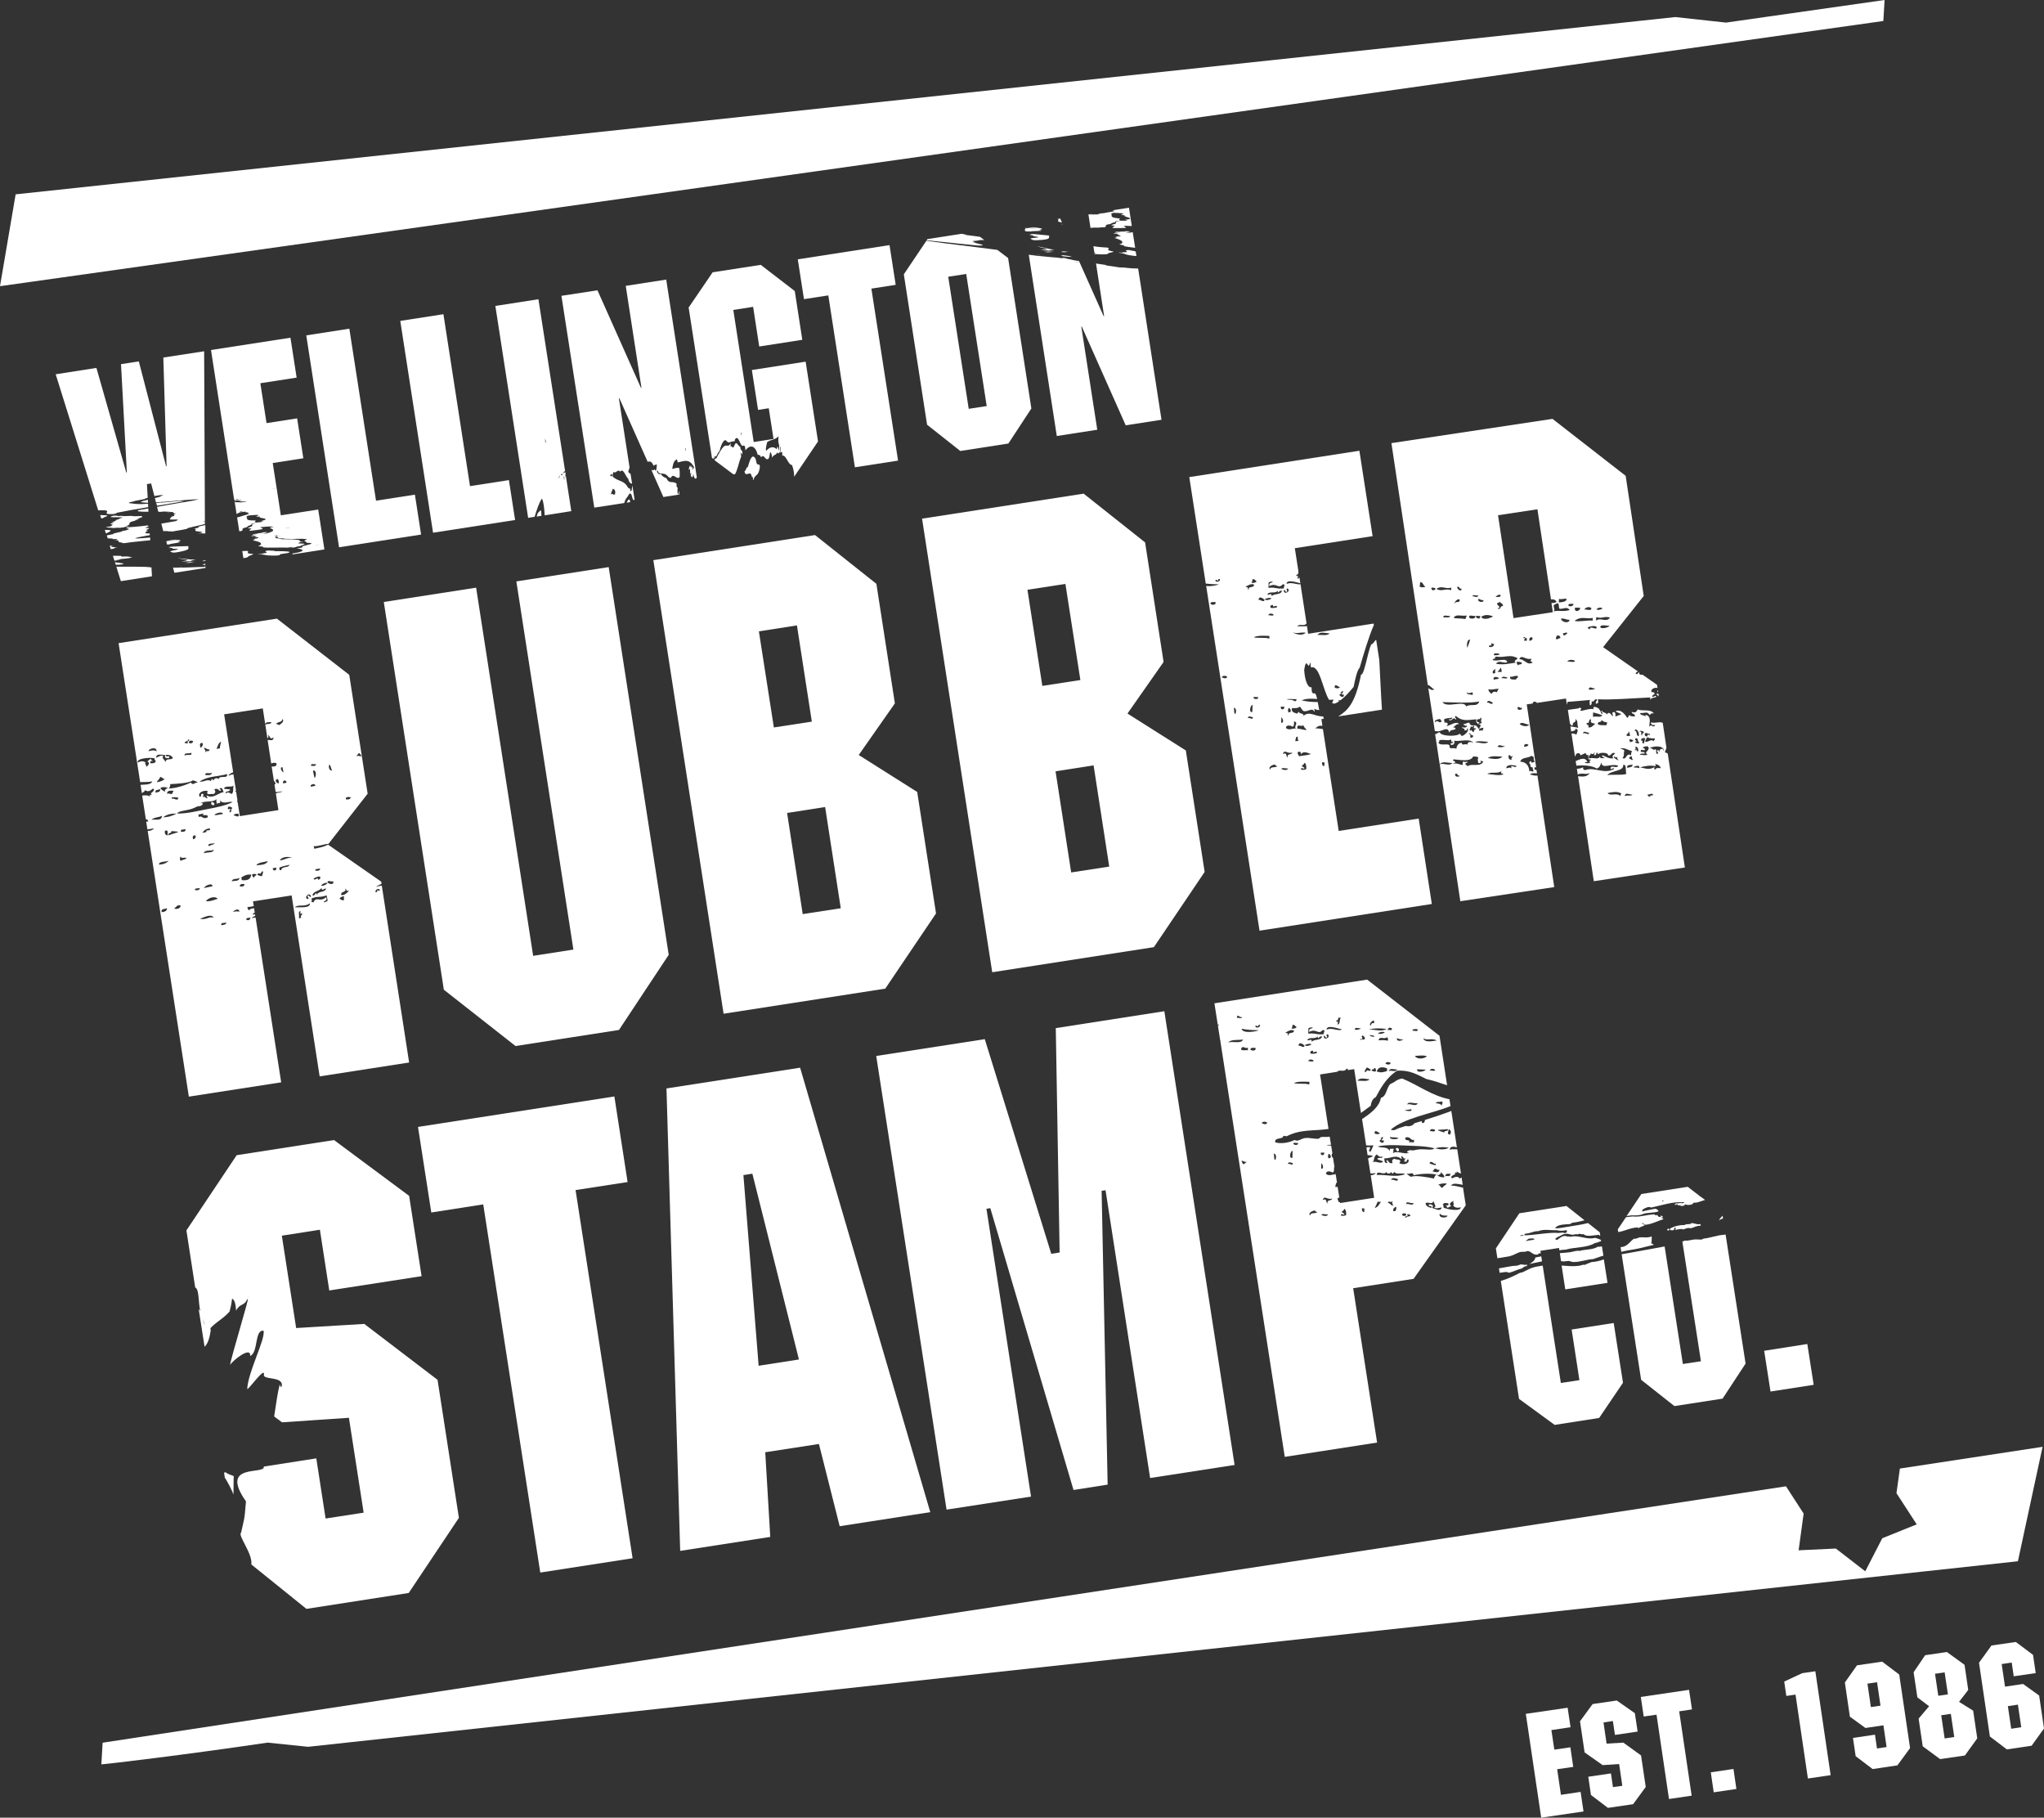 <?xml version="1.0" encoding="UTF-8"?>
<svg id="Layer_2" data-name="Layer 2" xmlns="http://www.w3.org/2000/svg" viewBox="0 0 244.4 217.28">
  <rect x="0" y="0" width="244.4" height="217.28" fill="#333333" stroke="none"/>
  <defs>
    <style>
      .cls-1 {
        fill: #fff;
      }
    </style>
  </defs>
  <g id="Layer_1-2" data-name="Layer 1">
    <g>
      <g>
        <polyline class="cls-1" points="0 34.21 225.19 2.51 225.34 0 206.38 2.7 200.31 2.04 1.87 23.23"/>
        <path class="cls-1" d="M227.17,175.55l-.41,2.94,2.42,3.73-4.12,1.66-2.03,3.95-3.52-2.72-4.45.21.6-4.39-2.11-3.26L12.27,208.32l-.15,2.59c.61-.03,9.86-1.12,19.88-2.6l4.84.5,204.44-22.18,2.95-13.68-17.07,2.6Z"/>
        <g>
          <path class="cls-1" d="M44.96,59.85l4.65-.72.74,4.77-9.81,1.52-3.92-25.33,5.15-.8,3.19,20.56Z"/>
          <path class="cls-1" d="M56.2,58.11l4.65-.72.74,4.77-9.81,1.52-3.92-25.32,5.16-.8,3.18,20.56Z"/>
          <path class="cls-1" d="M107.1,34.05l-2.91.45,3.19,20.56-5.16.8-3.18-20.55-2.91.45-.74-4.76,10.97-1.7.74,4.77Z"/>
          <g>
            <path class="cls-1" d="M12.93,63.35c-.1,0-.24,0-.4,0l.13.4s.05,0,.08-.01c.32-.16.8-.35.19-.39Z"/>
            <path class="cls-1" d="M13.12,65.24l.13.41c.11-.02.23-.05.31-.06.31-.08-.11-.09.47-.18-.54,0-1.08-.05-.5-.17-.22,0-.11-.02-.4,0Z"/>
            <path class="cls-1" d="M17.73,60.78c-.4.07-.81.14-1.19.21-.3.17.37.19,1.21.18l-.02-.39Z"/>
            <path class="cls-1" d="M11.98,61.57l.12.4c.14-.02.13-.03.27-.05-.07-.06.36-.17.46-.24.12-.1-.48-.09-.86-.11Z"/>
            <path class="cls-1" d="M13.74,67.19s.01,0,0,0h0Z"/>
            <path class="cls-1" d="M21.54,66.76s.33-.05-.24-.03c.17.02-.1.04.24.03Z"/>
            <path class="cls-1" d="M20.05,65.38h0c.65-.01.29.06.09.13.84-.04.35.04.49.08.13.03.58,0,.62.03.14.08-.64.18-.83.26-.21.09.21.12.25.18l.36-.02c2.1-.34,1.32-.52,1.52-.76-.72.02-1.58.03-2.51.1Z"/>
            <path class="cls-1" d="M13.72,67.13v.04s.08,0,.19-.01c-.08,0-.13-.01-.19-.02Z"/>
            <path class="cls-1" d="M22.66,67.28c.09-.06.46-.08.6-.14-.96.04-.65.1-1.21.14.14,0,.33,0,.61,0Z"/>
            <path class="cls-1" d="M13.24,62.91c-.18.04-.45.08-.6.12.16.05.73.04.87.09.35-.02,1.07-.09.62,0,.39-.05.56-.07.84-.11-.34.01.41-.12.47-.16.03-.02-.22,0-.25-.02-.04-.02.2-.07.23-.1.16-.14-.13-.24.43-.41.09-.03.43-.09.48-.11.01,0-.25.01-.25,0,.01-.03.55-.14.59-.17.02-.01-.23,0-.25,0-.06-.04.62-.2.58-.25v-.07c-.06-.06-.56-.01-.87-.01-.25,0-.24-.04-.49-.04-.29,0-1.17.07-.98-.01-.9.08-.37-.06-1.1-.02-1.04.29.65.15,1.13.21-.53.14-.29.2-.93.34.41,0-.29.18-.46.26.82-.07-.08.11-.1.17,0,.05.3.06.26.12-.03.05-.19.13-.22.18Z"/>
            <path class="cls-1" d="M19.98,65.1c.15-.01.32-.03.36-.04-.25-.03,1.65-.26,1.07-.25,0,0,.02.02-.24.04.18-.06.52-.12.11-.12.55-.11.36-.22-.51-.18-.65.07-.87.11-.83.14.27-.02.84-.07,1.09-.09-.41.06-.78.09-1.15.11l.1.38Z"/>
            <path class="cls-1" d="M20.53,64.54c-.11.02-.29.04-.36.06.35-.02.72-.06.97-.09-.05-.01-.26,0-.61.03Z"/>
            <path class="cls-1" d="M23.37,66.9c-.94-.02-.97-.1-1.7-.12-.35.05.65.08.73.13.1.07-.35.14-.72.21.7-.01.78-.04,1.33-.05-.47-.03.11-.11.36-.16Z"/>
            <path class="cls-1" d="M16.9,60.03c.19.04.46.05.8.07l-.02-.36c-.56.13-1,.25-.78.29Z"/>
            <path class="cls-1" d="M11.89,61c2.03-.08-.2.53,1.65.45.49-.08.45-.12.35-.14.96-.2,2.35-.44,3.83-.69l-.02-.4c-1.15.08-1.48.02-1.88-.03-.27-.04-.49-.03-.39-.12.05-.04.55-.12.71-.17.02,0-.2.01-.12,0,.25-.06,1.08-.19,1.31-.26.17-.05-.14-.04.33-.12l-.09-1.65.5-.08.39,1.51c.16-.03.34-.06.53-.09,1.17-.13-.14.09.61,0-.03.02-.24.05-.36.06.16.04-.22.15-.72.27l.13.52c.42-.04.9-.09,1.04-.08,1.38-.12,3.36-.3,4.12-.3-.63.17-2.24.42-3.71.67-.41.08-.86.16-1.32.24l.14.57c.07,0,.13,0,.18,0-.1.02-.16.03-.12.04.99-.1.74-.01,1.34-.04.11,0-.39.06-.36.07,1.41-.11.32.17,1.12.15-.69.2.21.2-.56.38-.09.11-.19.23-.21.32,0,.06.83,0,.99.04.05.01-.22.09-.23.11,0,.01.2,0,.13.02-.27.08-1.29.22-1.91.34l.23.9c.13,0,.29,0,.49-.01-.08.07.63,0,.5.07.75-.12,1.37-.23,1.91-.35-.3-.08,1.48-.38,2.08-.56v-.29c-.13,0-.26.02-.36.02l.36-.06-.09-20.32-4.88.75.39,13h-.06s-3.26-12.54-3.26-12.54l-2.13.33.7,12.95h-.07s-3.57-12.5-3.57-12.5l-4.87.76,5.09,16.28s.05,0,.08-.01Z"/>
            <path class="cls-1" d="M21.54,59.88c-.58.04-2.32.24-2.3.19-.2.02-.38.04-.55.06l.08.32c1.07-.17,2.16-.35,3.14-.51.13-.07-.24-.02-.37-.05Z"/>
            <path class="cls-1" d="M24.37,67.78c-.3,0-.37.01-.6,0-.62.04-1.71.06-2.43.08h-.65l.16.61,3.72-.58v-.17c-.2.01-.13.04-.2.06Z"/>
            <path class="cls-1" d="M24.36,67.53c.06,0,.13,0,.2,0v-.12c-.1,0-.2,0-.33,0,.5.03-.33.1.13.12Z"/>
            <path class="cls-1" d="M17.94,67.81c-.44-.08-2.15-.07-4.03-.07l.54,1.73,3.72-.58-.06-1.07c-.05,0-.11,0-.17,0Z"/>
            <path class="cls-1" d="M21.7,67.74c-.13,0-.28.02-.49.03-.25,0-.11-.02-.36-.02-.02,0,.02.01-.12.01,0,0-.03,0-.06,0h0c.51.02,1.47,0,1.04-.02Z"/>
            <path class="cls-1" d="M13.75,67.22l.09.29c.1,0,.21,0,.32,0,1.29-.12.25-.21-.42-.29Z"/>
            <path class="cls-1" d="M17.92,64.26c-.71.06-1.47.12-1.67.1-.37-.02.63-.21,1.66-.39v-.12c-.07,0-.08-.03,0-.06v-.03c-.96.04-.22-.16-.52-.21.6-.12.1-.12.1-.17,0-.06.42-.19.33-.25-.03-.02-.31-.01-.37-.03-.12-.04.08-.08.23-.14.2-.08.01-.1-.02-.15-1.41.17-1.99.2-2.66.24.3.06.17.16.52.2-.42.08-.21.08-.47.15-.09.02-.42.07-.48.09-.09.02.08.02.01.05-.16.05-.75.16-.95.22-.13.04.02.05-.11.09-.13.04-.55.1-.75.15l.11.35c.36.02.77.02.6.1.86-.07.53.05.26.12.73,0,.27.17.51.23.17.04.44.08.5.14.56-.06.57-.08.96-.13.71-.07,1.42-.14,2.25-.23v-.31Z"/>
            <path class="cls-1" d="M14.5,66.51c.2-.08-.36-.08-1-.07l.18.58c.1-.02.26-.04.46-.06-.05,0-.16,0-.36,0,.05-.02.36-.03.49-.05-.1-.02.1-.06.24-.09.94-.07,1.11-.15,1.33-.2-.52-.03-.08-.14-1.33-.09Z"/>
            <path class="cls-1" d="M24.57,67.03c-.19.01-.26.03-.46.04.23,0,.17.01.46,0v-.04Z"/>
            <path class="cls-1" d="M24.35,67.02h.22v-.07c-.49.02-.32.05-.22.07Z"/>
            <path class="cls-1" d="M24.55,63.77v-1c-1.1.19-.73.24-.88.33.11,0-.39.05-.48.07.51.07-.08.26.29.33.24.05.91.05.63.18.06,0-.3.05-.49.08.48-.03.48.02.86.01.03,0,.05,0,.07,0Z"/>
          </g>
          <g>
            <path class="cls-1" d="M28,59.65v.03c.67-.05.36.04.73.03-.61.06-.31-.05-.73-.03v.08s.08,0,.12,0c0,0-.04,0-.1.02h0c.18,0,.17.02,0,.04v.02c.18-.04.67-.08.59-.1.17-.02.05,0,.25-.02-.11.02-.43.07-.6.09.24-.02.05.07.61-.02.39-.03-.86.18-.11.11-.17.09.62.01.75.08-.44.05-1.44.16-.73.04-.68.05-.6,0-.72-.04l.23,1.48c.08-.07.2-.14.41-.22.55-.08.53-.06.72-.08-.34.13.66.06.15.2.75,0-.67.3-.92.42-.12.02-.22.05-.3.07l.26,1.66c.07-.01.15-.02.24-.03.46-.21-.31-.23.69-.47.03-.07.17-.19.58-.29-.22-.01-.09-.09.23-.18.49-.04-.07.05-.11.08-.2.12.07.2-.21.33-.14.07-.44.14-.34.21.01,0,.19,0,.24,0,.4.05-.44.24.03.29.7-.08,1.13-.14,1.44-.2.03-.12-.24-.16-.27-.23,1.27-.13,1.27-.08,1.58-.05-.11.03-.18.06-.47.11.31.19.95.34-.42.7-.07,0-.13,0-.12.02l-.37-.04c.16-.01.23,0,.25,0,.67-.08-.28-.02.48-.1-.11,0-.19,0-.49.04.13-.03.52-.07.35-.09-.09,0-.36.02-.61.03-.08.03.21,0,.13.04-.39.04-.58.08-.84.11.08,0,.28-.02.24,0,.02.02-.19.02-.36.03-.27.06-.58.14.25.07-.63.1-1.21.25.02.17-.96.16,1.14.15-.45.37.27.04.23.09-.11.17.94.14,1.39.4.67.7.44.01.7.05.61.14.49.06,2.09-.01,2.91.02.27-.02.36-.05.48-.07.5,0-.42.08,0,.08.79-.05.27-.11,1.09-.2,0-.09.55-.18.47-.26-.04-.04-.63-.03-.73-.06-.15-.04.42-.11,0-.13.12-.02.56-.04.6-.07-.76,0-.2-.15-.63-.21-.44-.07-1.32-.08-2.08-.09-.05-.01.08-.03.12-.04-.42,0-.38-.01-.61-.03.38-.03.27-.02.72-.06-.07.02-.28.03-.24.04-.01.02.34-.01.49-.02-.66.11.79.05.74.1,1.06-.05,1.56-.04,1.83.01.22.04-.23.13-.23.19,0,.08.37.16.26.26.03,0,.36-.02.36,0,.7.07-.38.25-.84.39-.28.09.53.13-.72.25,1.05.15.97.41-.46.62.02.04,0,.08-.13.13l3.92-.61-.74-4.77-4.47.69-.5-3.25c-.16.03-.23.05-.6.1.08-.02.28-.06.6-.1l-.47-3,3.66-.57-.74-4.77-3.66.57-.74-4.77,4.34-.67-.74-4.77-9.5,1.47,2.75,17.79s0,0,0,0ZM28.8,61.14c.38-.03.02.04.25.03-.59.08-.39,0-.25-.03ZM38.23,65.09s-.25.05-.6.08c.23-.03.18-.05.6-.08ZM34.66,63.08c-.32.04-.53.05-.49.03.32-.04.52-.05.49-.03ZM33.07,64.36c-.16-.08-.17-.14-.15-.24.47-.03.27.08.01.1.07,0,.25,0,.36,0-.39.06.46.05-.23.13ZM33.65,64.04c-.41.03-.43,0-.85.03.03-.02.21-.01.48-.04-.03.03.37,0,.37.01ZM33.15,63.97c.07,0-.14.05.12.03-.12.04-.33,0-.36.03-.27.02-.06-.03.24-.06ZM30.6,61.77c.09,0,.26,0,.48-.02-.37.26,1.68.17.07.55.33-.01.06.05.38.05-.05.01-.1.02-.24.04-.17.03-.58.07-.84.1.42-.08-.39.02.23-.08-.46,0,.02-.15-.14-.19-.08-.02-.48,0-.61-.02-.54-.06-.34-.22-.41-.34-.04-.07-.16-.13.21-.24,1.83-.18,1,.05.88.15Z"/>
            <path class="cls-1" d="M29.53,65.85c-.22,0-.4.02-.56.03l.13.84c.49-.06.54-.13.58-.19.06-.11.61-.21.6-.31-1.24-.08-.28-.24-.74-.37Z"/>
            <path class="cls-1" d="M28.14,59.88c-.05,0-.08.01-.11.01h0c.05,0,.16,0,0,.02v.02c.34-.04.26-.06.1-.05Z"/>
            <path class="cls-1" d="M31.84,66.09c-.2.04-.55.08-.48.12-.11.02-.52.03-.49.06,1.12,0,.53.17,2.19.14.69-.05.22-.1.49-.17.14-.04.71-.1.85-.13.6-.18-.02-.23-1.59-.23.32-.07-.86-.04-.61-.09-.98.1-.09.21-.35.3Z"/>
          </g>
          <g>
            <path class="cls-1" d="M123.2,27.19c.35.01.71.03.97.02-.06-.02-.26-.03-.61-.04-.11,0-.29,0-.37.02Z"/>
            <path class="cls-1" d="M125.34,30.16c.09-.05.47-.02.61-.06-.96-.08-.65.02-1.22-.01.14.02.32.04.61.07Z"/>
            <path class="cls-1" d="M130.5,25.54l-.21.03c.08,0,.18,0,.32,0-.14-.01-.14-.02-.11-.03Z"/>
            <path class="cls-1" d="M126.09,29.86c-.93-.13-.95-.21-1.68-.33-.36.01.63.16.71.22.09.08-.36.1-.74.12.7.07.79.06,1.33.11-.47-.09.12-.09.38-.12Z"/>
            <path class="cls-1" d="M130.4,27.25v.03c.26,0,.42-.01.57-.02-.1-.02-.39,0-.57,0Z"/>
            <path class="cls-1" d="M117.7,28.7l-.52-.39c-.37-.07-1.2-.15-1.77-.23.43-.02-.58-.12-.36-.14,0,0-.01,0-.02,0l-4.13.64-.1.16c.2,0,.5.03.78.06.25.03.34.03.73.08.42.05.47.04.73.07,1.61.18,2.38.25,3.85.4,1.43.05.03-.23-.57-.38.47.04-.1-.03.36,0-.52-.11-.57-.19.26-.18-.05-.01-.17-.03-.36-.05.05,0,.35.02.48.01-.08-.04.11-.04.25-.06.16,0,.28.01.4.01Z"/>
            <path class="cls-1" d="M127.04,30.1l.36.04c.18-.02.28-.02,0-.07-.66-.06-.47,0-.37.03Z"/>
            <path class="cls-1" d="M127.78,30.1c.17,0-.55-.09-.49-.06.21.02.37.04.49.06Z"/>
            <path class="cls-1" d="M126.61,26.51c.09.03.24.06.37.09l-.2-.46h-.16l-.18.03c.35.12-.16.22.18.34Z"/>
            <path class="cls-1" d="M127.28,30.18c-.06-.02.22,0,.12-.02-.32-.03-.36-.01-.61-.03.25.02.16.03.49.06Z"/>
            <path class="cls-1" d="M127,30.61c.4.07.96.1,1.09.1.12,0-.05-.11-1.19-.23.49.09-.34.06.11.13Z"/>
            <path class="cls-1" d="M133.82,29.22c.43.07.69.14.59.21.24.06.76.12,1.32.19l-.29-1.87c-.13.03-.28.06-.48.08-.06-.01-.12,0-.12,0l-.36-.08c.16.01.23.02.24.03.67,0-.27-.05.49-.04-.11-.02-.19-.01-.49-.02.13-.01.53-.01.36-.05-.09-.02-.36-.03-.61-.04-.08.02.21.03.12.05-.39,0-.58,0-.85,0,.08,0,.28.01.24.03.02.03-.19,0-.36-.01-.28.03-.6.07.24.1-.63.02-1.23.1,0,.17-.97.04,1.12.29-.5.31.27.07.22.12-.12.16.91.25,1.32.57.58.78Z"/>
            <path class="cls-1" d="M132.51,30.3c.07-.11.64-.13.63-.23-1.22-.23-.25-.27-.69-.47-1.17-.07-1.38-.12-1.71-.17l.12.8c.13.03.24.05.18.06-.02,0-.09,0-.17,0v.08c1.48.1,1.58,0,1.64-.08Z"/>
            <path class="cls-1" d="M135.88,30.6l-.08-.53s-.06,0-.1-.01c.32-.03-.85-.14-.6-.17-.98-.02-.12.2-.39.25-.2.02-.56,0-.49.06-.11,0-.52-.03-.49,0,1.11.15.51.25,2.14.41Z"/>
            <path class="cls-1" d="M133.03,25.16c.75.09-.7.21-.96.31-.55.04-.83.1-.73.16-.16,0-.81,0-1.1,0-.04,0-.08-.01-.1-.02l.25,1.62c.12-.02.4-.04,1.05-.02.09-.02-.04-.04.61-.04.49-.15-.28-.27.74-.39.04-.07.19-.16.61-.22-.21-.04-.08-.1.25-.16.49.02-.08.05-.12.07-.2.1.04.21-.25.31-.15.05-.45.08-.37.16.01.01.19.02.24.03.39.1-.46.19,0,.29.7.01,1.13,0,1.45-.02.05-.12-.21-.18-.23-.26.46.01.76.03.96.04l-.34-2.19-1.84.29s-.05.02-.12.03ZM134.01,25.69c.09.02.26.03.48.04-.39.21,1.64.37,0,.55.33.03.06.05.37.09-.06,0-.11.01-.24.01-.18,0-.59,0-.85,0,.43-.03-.38-.03.24-.05-.47-.06.03-.14-.12-.2-.08-.03-.48-.06-.61-.09-.53-.13-.31-.26-.37-.39-.03-.07-.14-.14.24-.21,1.83.05.99.17.85.26Z"/>
            <path class="cls-1" d="M134.3,31.96c-.07.02,0,.05-.49,0-.51-.1-.76-.11-1.56-.23-.14-.04-.03-.03.12-.03-.35-.06-.81-.13-1.32-.2l.97,6.29h-.06s-2.94-6.58-2.94-6.58c-.21-.03-.43-.07-.62-.1-.15-.07-1.11-.2-.95-.24-.55-.06-.39-.01-.49,0-.3-.04-.37-.04-.6-.08-.62-.03-1.71-.16-2.42-.22-.35-.05-.65-.08-.93-.12l3.35,21.67,4.84-.75-1.91-12.33h.06s5.25,11.8,5.25,11.8l4.28-.66-2.79-18.08c-.41,0-.89-.02-1.81-.13ZM128.52,31.29c.11,0,.18,0,.48.05v.02c-.26-.03-.32-.05-.48-.07Z"/>
            <path class="cls-1" d="M119.24,29.87c-1.22-.17-3.03-.38-4.66-.59-1.25-.14-2.44-.31-3.61-.47-.09-.02-.15-.02-.2-.03l-2.7,4.01,2.78,17.98,3.97,3.14,5.75-.89,2.75-4.19-2.78-17.98-1.29-.98ZM115.83,48.87l-2.45-15.79,2.15-.33,2.45,15.79-2.16.33Z"/>
            <path class="cls-1" d="M123.52,28.7l.36.02c2.12-.08,1.37-.35,1.6-.56-.72-.07-1.6-.17-2.55-.22.71.07.34.1.12.14.84.07.35.09.48.14.12.04.57.08.6.11.13.09-.65.09-.85.16-.21.06.19.14.23.21Z"/>
            <path class="cls-1" d="M124.3,29.5s.33-.01-.24-.06c.17.04-.1.02.24.06Z"/>
            <path class="cls-1" d="M122.7,27.66s.54.02.61.01c-.24-.06,1.67-.05,1.1-.12-.01,0,.01.02-.25,0,.18-.03.52-.06.12-.1.57-.04.39-.18-.48-.24-.65-.01-.88,0-.85.04.28.02.85.03,1.09.05-.55.01-1-.03-1.52-.05h0c.21.05-.14.08.3.12-.13,0-.21,0-.28,0v.06s.05,0,.04.02c0,0-.02,0-.03,0l.02.13s.03.02,0,.03v.03s.03,0,.11,0Z"/>
            <path class="cls-1" d="M124.33,30.49c-.13,0-.28-.01-.49-.03-.25-.03-.11-.03-.36-.07-.02,0,.02.02-.12,0,0,0-.21-.03-.24-.03.41.07,1.69.22,1.21.13Z"/>
            <path class="cls-1" d="M127.08,26.82l-.02-.04c-.11,0-.25,0-.34,0,.16,0,.27.02.36.04Z"/>
          </g>
          <g>
            <path class="cls-1" d="M87.86,56.71c.29-.34.49-1.53.76-2.11,0-.21-.03-.28-.06-.37.1-.36.12.33.2.02.05-.6-.22-.24-.25-.85-.23-.03-.31-.46-.52-.42-.1.01-.22.44-.31.51-.14.1-.18-.34-.32-.04-.02-.09.03-.42-.01-.46-.25.55-.49.09-.8.38-.32.3-.64.92-.91,1.46-.05.04-.05-.06-.07-.1-.07.15-.11.22-.15.27l2.27,1.7c.05-.02.11-.01.17.01Z"/>
            <path class="cls-1" d="M89.78,56.64c.07.15.1.43.23.39.04.08,0,.38.06.37.23-.82.61-.33.79-1.56-.03-.52-.22-.19-.36-.4-.07-.12-.12-.56-.19-.66-.35-.5-.59-.06-.9,1.09-.11-.25-.28.62-.39.42.06.75.56.14.74.36Z"/>
            <path class="cls-1" d="M64.7,61.06c-.18-.12-.17.16-.38.23-.05.11-.1.27-.15.46l.57-.09c-.01-.2-.02-.41-.04-.6Z"/>
            <path class="cls-1" d="M85.3,54.91c0-.06,0-.12.03-.3.01.06,0,.21.04.19.05.02.08-.25.12-.35.1.51.38-.55.53-.49.2-.78.38-1.14.6-1.31.18-.15.31.22.47.23.23.03.53-.21.73-.1.03-.02.04-.27.07-.27.34-.49.53.35.77.72.15.23.44-.34.47.6.58-.73,1.18-.59,1.47.53.16,0,.32.04.39.31.43-.52.51.59.95.1.05-.2.1-.4.14-.72.14.05.21.29.23.66.22-.43.45-.22.64-.66.02.26.21.14.31-.06.02-.25-.03-.39.05-.64.06.1-.02.59-.01.82.11-.23.28-.27.23.3.46-.16.66,1.07,1.18,1.13.11.39.24.69.25,1.37h.01s2.84-4.2,2.84-4.2l-1.48-9.54-6.43,1,.74,4.77,1.28-.2.57,3.67-2.37.37-2.44-15.79,2.37-.37.73,4.74,5.15-.8-.9-5.83-4.07-3.13-5.75.89-2.87,4.21,2.79,17.98.21.16ZM91.74,52.83c.48-.3.88-.23,1.36-.67-.15,1.03.16.71.04,1.65-.1.02-.06-.35-.14-.38-.06-.11-.09.18-.13.26-.41-.38-.85-.27-1.27.23.03-.19-.01-.18-.04-.19.05-.4.11-.68.18-.9ZM88.67,52.13c0-.17-.09-.14-.05-.46.05.04.07.2.05.46Z"/>
            <path class="cls-1" d="M74.64,60.13c.13-.52.3-.59.43-.81.11-.19.23-.47.4-.24.1.14.14.58.25.67.05.04.11,0,.16,0l-.27-1.73c-.02.2-.06.47-.09.61-.08.12-.22.17-.16-.29-.1.25-.15-.1-.26-.02-.45-.97-1.23-.72-1.86-1.38.02-.43.09-.4.14-.54.25.29.53-.43.75-.01.4-.52.68.6.98.83.08.39.26.61.47.59l-.19-1.19c-.1-.03-.19-.09-.27-.22.05-.22.11-.39.16-.51l-1.28-8.28h.06s3.38,7.59,3.38,7.59c.27-.09.51-.04.72.5.13-.24.2-.02.34-.24.02.04.03.08.03.19.01.13-.05.44-.08.63-.08-.33-.13.28-.16-.2-.14.19-.28.14-.41.08l1.44,3.25,1.9-.29c0-.2-.03-.33-.05-.45-.06.07,0,.32-.06.45-.09-.07-.14-.29-.08-.83-.08-.07-.16.01-.13-.47-.49-.41-.87.12-1.22-.67-.22-.06-.52-.2-.67-.53-.14.15-.33.03-.47-.23.11-.36.14.07.2.11.31.19.67.03.97.29.16.12.25.36.5.32.04,0,.07-.14.12-.17.32-.26.58.41.93.1.04-.52,0-.85-.05-1.1-.38-.08-.59.11-.83.1.15-.94.29-.92.52-1.14.06.09.12.16.13.38.71-.14,1.37-.55,1.95.56-.03.04-.01.1,0,.09l-.26.25c.03-.12.06-.16.1-.17,0-.5-.17.19-.14-.38-.06.07-.03.13-.06.36-.04-.11-.03-.4-.15-.29-.05.06-.08.27-.12.44.07.07.1-.14.16-.07-.01.29.02.45.03.65.03-.06.05-.21.08-.18.08,0-.01.14-.03.27.08.21.21.47.31-.15.05.4.24.77.42.41l-3.66-23.65-4.84.75,1.88,12.19h-.06s-5.2-11.66-5.2-11.66l-4.31.66,3.93,25.32,3.58-.55ZM73.29,58.4c.11.15.22.03.28.4l-.03.27c-.19.2-.31-.17-.5.04.07-.38.17-.43.25-.71ZM73.21,56.66c-.03.45-.2.27-.24.16.1-.28.14,0,.24-.16ZM82.01,53.54c-.02.24-.04.39-.09.36.02-.24.04-.39.09-.36Z"/>
            <path class="cls-1" d="M75.23,59.71c-.1-.03-.2.16-.3.38l.43-.07c-.03-.13-.06-.3-.13-.32Z"/>
            <path class="cls-1" d="M63.92,61.79c.26-.86.57-1.79.88-2.19.2.39.28,1.16.33,2l3.18-.5-.66-4.26c0,.07-.01.15-.02.22-.03-.07-.04-.24,0-.4l-.03-.21c-.1.04-.21.03-.3.2.09-.26.18-.31.27-.33l-3.19-20.55-5.15.8,3.92,25.33.76-.12ZM67.47,57.34c-.06.03-.02-.25-.07-.28.05-.24.1.05.07.28ZM67.26,56.67c-.04.34-.1-.04-.19.16.04-.3.13-.13.19-.16ZM66.95,56.82c-.05.14-.09.37-.16.35.05-.2.1-.32.16-.35ZM65.25,52.97c-.06-.08-.08-.26-.06-.56.02.21.09.22.06.56Z"/>
          </g>
        </g>
        <path class="cls-1" d="M79.95,114.15l-5.94,8.97-12.37,1.92-8.57-6.73-7.18-46.35,11.04-1.71,6.82,44.01,4.81-.75-6.82-44.01,11.04-1.71,7.18,46.36Z"/>
        <path class="cls-1" d="M102.69,90.26l6.98,4.41,2.25,14.52-6.07,8.99-19.33,3-8.4-54.22,19.33-3,7.34,5.83,2.21,14.29-4.32,6.17ZM90.74,75.47l1.79,11.49,4.54-.7-1.78-11.5-4.55.71ZM94.11,97.17l1.87,12.1,4.55-.7-1.87-12.1-4.55.71Z"/>
        <path class="cls-1" d="M162.74,80.63c-.72,3.64-1.71,4.35-2.73,5.01l5.23-.81c-.13-1.91-.21-3.97-.32-5.95l-.37-2.39c-.19.06-.26.43-.6.55-.41.89-.83,3.67-1.2,3.6Z"/>
        <path class="cls-1" d="M75.04,141.3l-6.22.96,6.82,44.01-11.04,1.71-6.82-44.01-6.21.97-1.59-10.23,23.48-3.64,1.58,10.22Z"/>
        <path class="cls-1" d="M111.23,180.76l-10.83,1.68-2.48-9.83-6.42.99.6,10.12-10.77,1.67-1.64-55.28,15.98-2.48,15.56,53.12ZM89.96,140.3l-1.07.17,1.82,22.79,4.82-.75-5.57-22.21Z"/>
        <path class="cls-1" d="M147.62,175.12l-10.1,1.56-5.33-34.4-.47.07.72,35.12-4.08.64-9.95-33.69-.46.08,5.33,34.4-10.1,1.56-8.41-54.23,12.98-2.01,7.95,25.66,1-.16-.46-26.82,12.98-2.02,8.4,54.24Z"/>
        <path class="cls-1" d="M26.88,176.64c.14.16.96,1.63,1.01,2.02.06-.22.02-1.75.06-2.21-.17-.07-.86-.3-.95-.45l-.21.03.09.6Z"/>
        <path class="cls-1" d="M24.43,158.21c-.16-.25-.25-1.19-.41-1.42-.09-.12-.17-.22-.26-.29l.7,4.49c.28-.28.55-.71.73-1.92-.05-1.12-.47-.4-.76-.87Z"/>
        <path class="cls-1" d="M30.83,180.27c.25-.63.33-2.72.01-1.96.07.22.13.47.16.8-.05.4-.18.17-.23.56.04.04.12-.02.1.21-.04,0-.09.34-.05.39Z"/>
        <path class="cls-1" d="M52.33,164.95l-8.77-6.69-8.15.49-1.71-11.04,4.55-.71,1.12,7.26,11.04-1.71-1.49-9.6-8.98-6.67-11.64,1.81-6.01,8.99,1.05,6.82c.51.22.34,1.79.63,2.92.14.8.69,1.73.85,2.32.92-1.12,1.7-1.33,2.63-2.36.11-.44.22-.85.3-1.54.28.1.44.62.48,1.43.47-.93.96-.47,1.36-1.42.06.55.45.29.66-.12.05-.55-.7.3-.53-.23.12.21-2.22,7.76-2.2,8.26.24-.48,2.5-2.3,2.39-1.08.99-.35.5-3.16,1.6-3.01.26.99-1.85,4.89-1.95,6.97.14.12,2.03-2.59,2.01-1.79-.31.8,2.34.16,2.12,1.45-.15.22-.15.04-.23-.22-.27.92-.45,2.41-.68,3.84l.94.7,8-.54,1.76,11.34-4.55.7-1.11-7.19-6.28.98c.21,1.04-5.42-.52-2.13,4.16-.2,2.51-.21,1.97-.58,3.74-.44.33,1.41,2.51,1.22,3.8l6.59,5.31,12.23-1.9,6-8.98-2.55-16.48Z"/>
        <g>
          <path class="cls-1" d="M216.86,165.54l-5.16.8-.76-4.87,5.16-.81.76,4.88Z"/>
          <path class="cls-1" d="M199.51,146.86c-.12.04-.17.1-.18.19l.22.05c.04-.1.08-.2-.04-.24Z"/>
          <path class="cls-1" d="M202.26,146.8c.3-.08.6-.29,1.02-.27,0-.05.11-.04.11-.08-.09,0-.04-.13-.12-.13-.38.14-.86-.26-1.21-.04.06,0,.14-.03.13.04-.31.02-.56-.02-.83.13-.46-.05-1.43.19-1.72.47.06.15.23.18.48.12.08-.09.05-.23.15-.31.18.07.08.18,0,.29l.66-.11v.04c.06-.02.12-.04.15-.07.14.2.43-.04.69-.08.19-.03.35.04.49,0Z"/>
          <path class="cls-1" d="M197.72,148.81c-.02-.14-.21-.11-.28-.2.08-.26.04-.48.06-.81-.54.21-1.02.07-1.42.11-.26.03-.41.23-.67.15-.42.22-.68.76-1.24.95-.14.04-.27.07-.4.07l.09.56c.7-.19,1.51-.26,2.16-.42l1.7-.41Z"/>
          <path class="cls-1" d="M188.91,149.54c-.36-.1-.77.09-1.2.15-.39.06-.8.07-1.2.11l.14.95c.11.02.22.04.33.04l.56-.06c.2,0,.36.12.55.13.86.02,1.64-.32,2.4-.35.39-.12.8-.3,1.23-.41l-.18-1.11c-.16.03-.34.06-.5.04-.56.38-1.45.3-2.13.49Z"/>
          <path class="cls-1" d="M195.19,145.29c.34-.01.6.02,1.08-.09l.19-.09c.57-.19,1.26-.09,1.86-.31-.07-.17-.21-.26-.38-.31-.77.12-1.13.24-1.61.33.05-.33.34-.38.72-.53.14,0,.29,0,.38.06,1.37-.29,2.51-.72,3.96-.64-.06.03,0,.03.05.02l-.45.18s.07-.07.14-.09c-.13-.14-.28.12-.37-.05-.11.04-.04.05-.02.12-.11,0-.17-.11-.37-.02-.08.04-.1.11-.13.18.15,0,.16-.09.3-.09.05.08.15.12.24.17.04-.03.02-.08.1-.08.17-.04.01.04.02.09.21.03.53.05.57-.18.24.12.92.14,1.05-.21.3.1.86-.17,1.35-.31l-.52-.39c-.05,0-.11-.02-.11-.06,0,0,0,0,.02,0l-1.46-1.12-5.54.86-1.77,2.63c.23-.04.46-.07.68-.09ZM198.88,143.48c.02.08.01.13-.1.14-.03-.07-.01-.13.1-.14Z"/>
          <path class="cls-1" d="M182.86,151.11c.57-.15,1.05-.22,1.52-.33l-.09-.6c-.23.04-.47.09-.71.14-.04.37-.39.57-.71.79Z"/>
          <path class="cls-1" d="M192.21,153.35l-.44-2.81c-.45.18-1.03.31-1.45.32-.28.11-.58.21-.81.34-.24-.06-.44.07-.67.1-.73.11-1.43.03-2.12-.02l.44,2.85,5.04-.78Z"/>
          <path class="cls-1" d="M198.57,145.53c.06.03.18,0,.28-.03-.04-.12-.16-.16-.27-.19-.11.04.08.09-.02.16-.2.02-.35-.04-.37-.22-.18,0-.3.06-.38-.09-1.07.06-1.69.35-2.6.25-.23.03-.51.06-.79.09l-.98,1.45.05.33c.15-.03.29-.05.43-.09.57-.15,1.04-.4,1.8-.46.12-.04.12.05.18.09.18-.15.54-.21.75-.35-.05-.12-.35-.14-.29-.29.13.04.2.16.32.23.79-.05,1.44-.43,2.21-.67-.04-.16-.27-.1-.33-.24Z"/>
          <path class="cls-1" d="M187.92,158.93l.93,6.05-2.22.34-2.17-14.03c-.46.06-.92.14-1.32.28-.41.15-.76.38-1.13.53l-.27.05c-.73.38-1.5.75-2.29.97l2.18,14.1,4.26,3.11,5.32-.83,2.85-4.21-1.11-7.14-5.04.78Z"/>
          <path class="cls-1" d="M206.2,147.6c-.95.05-1.69.39-2.51.46-.23.2-.58.08-.94.1-.46,0-.95.21-1.27.13-.09.04-.21.08-.32.13l2.22,14.3-2.16.33-2.18-14.05s0,0,0,0c-1.55.3-3.5.62-5.14.93l2.33,15.01,3.98,3.14,5.76-.89,2.75-4.19-2.39-15.43s-.08,0-.12,0Z"/>
          <path class="cls-1" d="M180.53,150.15c.47-.09.83-.38,1.26-.49.12-.03.42-.01.57-.03.1-.01.23-.09.31-.08.45.03.57.5,1.17.42.15.01.06-.12.14-.14.08,0,.17,0,.25-.02l-.04-.29,2.22-.34.04.28c.24-.04.49-.08.75-.08,1.13-.33,2.56-.2,3.51-.79.33-.04.47-.16.73-.23l-.02-.15c-.21-.09-.44-.18-.68-.24-1.17.28-1.87-.41-3.07-.11l-.02-.08c-.22.11-.39-.06-.62-.03-.36.05-.62.33-.86.48l-.22-.11c.12-.22.45-.3.67-.42.18-.1.33-.22.74-.22.24.01.44.12.67.12.21-.01.46-.13.57-.03l.23-.09c.17,0,.25.11.5.04.39.38,1.21.13,1.81.09.12-.05.07.09.13.1.03,0,.05,0,.07-.02l-.06-.38-1.4-1.11c-.79.21-1.66.31-2.45.45-.51.08-1.04.2-1.49.18.29-.51,1.22-.45,1.8-.51l.26-.16c.54-.05,1.01-.17,1.46-.29l-2.16-1.71-5.63.87-2.81,4.2.18,1.18c.52-.08,1.03-.17,1.5-.25ZM182.46,148.37c.03-.14.23-.19.32-.3.26,0,.44-.07.66.01l.02.09c-.33.12-.68.06-.99.2ZM182.42,147.46c.58-.01.95-.32,1.52-.29.66-.29,1.52-.07,2.19-.12.28.1.76.09,1.19,0,.05.04.04.2,0,.28-.13.06-.4.13-.41-.03-.14.11-.33.03-.52.09-1.17-.11-2.66.24-4.1.28-.08-.13.07-.15.13-.21ZM182.16,147.59c.06.15-.33.16-.43.14.12-.12.28-.05.43-.14Z"/>
          <path class="cls-1" d="M180.42,152.15c.57-.15.98-.38,1.56-.53.16-.12.38-.33.61-.26-.04-.1,0-.14,0-.21-.25.13-.51-.03-.77,0l-.38.13c-.19.05-.37.02-.56.05-.54.08-1.11.2-1.65.29l.08.53.77-.11.34.09Z"/>
          <path class="cls-1" d="M205.97,145.32c-.2.2-.39.4-.42.57.13-.13.3-.19.47-.23l-.05-.34Z"/>
        </g>
        <path class="cls-1" d="M134.8,85.29l6.99,4.42,2.25,14.52-6.07,8.99-19.33,3-8.39-54.22,19.32-2.99,7.35,5.83,2.21,14.29-4.32,6.17ZM122.85,70.49l1.78,11.5,4.55-.7-1.79-11.49-4.54.7ZM126.21,92.19l1.87,12.1,4.55-.7-1.87-12.1-4.55.71Z"/>
        <g>
          <path class="cls-1" d="M198.34,83.25l-.05-.35c-.08.02-.16.03-.24.05.07.13.18.21.29.3Z"/>
          <path class="cls-1" d="M198.26,82.71l-.03-.22s-.05.06-.06.16c0,.08.04.08.09.07Z"/>
          <path class="cls-1" d="M182.95,92.58c.09-.17.5-.17.83-.13l-.06-.42c-.15.02-.31-.04-.22-.29.07-.04.13-.03.18,0l-1.04-6.96s-.02-.05-.03-.09c0,0,.01,0,.02,0l-.08-.49.7-.1c.08-.21.19-.34.51-.11-.01.01-.02.03-.03.04l3.51-.53.12.77c.03-.13.04-.28.09-.37.79-.05,2.03-.18,2.67-.23-.13.33-.01.24-.02.64.22,0,.23-.26.22-.53.27.3.26-.27.62-.19.04.26-.2.23-.12.53.37-.03.28-.27.23-.53,1.66.09,3.94-.11,6.27-.22v.32c.06-.33.5-.24.72-.4-.08-.32-.26.13-.51-.02.06-.15.17-.25.32-.31-.02-.19-.16-.25-.4-.23-.07-.41.41-.57.74-.49l-.06-.38-1.72-1.2c-.23.02-.46-.02-.42-.3h-.02c-.14.04-.1.3-.4.18.03-.17.14-.23.29-.27l-4.18-2.91,4.86-6.12-2.16-14.36-8.75-6.81-19.26,2.9,4.35,28.92c.28,0,.45.39.78.51-.23.17-.48.02-.72-.14l.78,5.12c.09.01.19.03.29.04.61.03,1.26-.68,1.43.15.18-.37.29-.24.74-.4.05-.22-.14-.21-.3-.22.26-.12.36-.42.73-.4-.27-.42-1.09.2-1.55.27.28-.1.32-.56-.2-.43.02-.15.03-.3-.09-.32.19-.27.69-.2,1.04-.29-.03.19-.19.24-.42.2.23.46.58-.44.82.03.28-.09-.3-.25.02-.43.73.62,1.21.53,2.45.4-.09.46.2.56.49.65.07.34-.17.32-.22.53-.37-.92-.88-.04-1.11-.78-.29,0-.43.18-.72.19.02.1.44.3.4.12.21.17-.28.42-.52.19,0,.36.27,0,.29.44.22.02.33-.08.32-.31.28.39-.28.79-.55.94-.28.07-.2-.22-.4-.23-.2.32-2.19.34-2.36-.19-.28.03-.45.34-.55.18l.55,3.64c.39-.4.9-.15,1.53-.14-.46.43-.96-.05-1.52.15l2.46,16.37,11.23-1.69-2.01-13.34c-.31.07-.77-.1-.87-.12ZM181.66,78.8c.26-.64.73.13,1.44-.06.02.17-.1.18-.11.32.16-.02.17.11.3.12-.71.45-.98-.42-1.63-.38ZM181.24,79.21c-.83.12-1.54.3-2.37.13.43-.51.84.01,1.34-.17-.05-.61-1.11-.05-1.74-.27.04-.12.19-.26.21-.1.14-.1-.04-.18.21-.31,1.13.17,1.62-.34,2.56.19,0,.19-.59.29-.22.52ZM180.25,80.99c-.05.23-.5.03-.72.08.14-.34.53-.09.72-.08ZM179.09,72.75c.03-.11.21-.06.21-.2l-.3-.33c-.02-.24.3-.11.32-.31.08.23.43.2.39.55-.39-.11-.18.46-.63.3ZM179.32,78.19c-.17.25-.61.03-.62.19-.3-.37.34-.31.62-.19ZM178.82,71.35c.16-.14.45-.38.62-.19-.02.27-.35.2-.62.19ZM178.64,76.99c.02.37-.5.43-.62.3.04-.12.19-.26.21-.1.12-.01.09-.19.11-.32.08.06.17.12.31.12ZM178.51,84.02c-.17.32-.45-.11-.72-.03.1-.41.53-.09.72.03ZM178.34,82.95c-.17-.15-.34-.28-.39-.55.51.09.8-.07,1.24-.07l-.22.42c-.28-.12-.48-.08-.62.19ZM178.53,80.5c-.16-.17.06-.49.32-.52-.25.21.19.55-.32.52ZM179.23,81.06c-.11.17-.44.1-.62.19-.16-.49.51-.32.62-.19ZM179.05,80.31c.41-.32.39-.91.51.02l-.51-.02ZM181.96,79.23c.04.29-.38.09-.42.31-.13-.07-.19-.24-.19-.43.26,0,.5,0,.62.13ZM181.47,84.54c.24-.14.38.28.41.01.4.27-.57.53-.41-.01ZM182.15,76.26c.08-.32.22.11.41.01v.32s-.32,0-.32,0c-.02-.17.1-.18.11-.32h-.21ZM183.18,76.18c.18.19-.04.42-.32.42-.02-.28.05-.46.32-.42ZM186.05,76.39c-.04-.23.08-.28.11-.42.27-.02.44.05.4.33-.24-.05-.23.19-.52.09ZM186.9,75.67c.32.07.32-.19.51.02-.16.16-.53.52-.51-.02ZM186.64,73.95c.46-.07.61.16,1.03.14-.03.47-.93.33-1.03-.14ZM187.4,79.09c.1-.26.73-.27.93-.08-.12.24-.65.02-.93.08ZM189.96,82.37c.11-.4.42-.06.72-.08.2.09-.66.26-.72.08ZM191.33,74.96c.09-.38.75-.12,1.14-.17-.24.27-.99.43-1.14.17ZM192.5,73.83c-.45.64-1.13-.09-1.66.37l.02-.43c.77.22.91-.16,1.64.05ZM191.61,72.74c-.18.13-.56.25-.72.08.15-.16.54-.29.72-.08ZM190.92,74.95c-.03.53-.78-.3-.83.29-.08-.02-.1-.11-.2-.11.02-.09-.04-.1-.1-.11.27-.13.85-.3,1.13-.07ZM190.43,74.18c-.91-.04-1.6.18-2.16.04.8-.61,1.28-.2,2.17-.35v.32ZM190.27,72.69c.05.42-.56.11-.82.18.08-.27.59-.41.82-.18ZM188.33,72.63l.61.02c.02.43-.77.62-.61-.02ZM188.14,72.19c0,.32-.49.35-.62.19.02-.27.35-.2.62-.19ZM187.33,71.63c-.12.35-.55.34-.94.39l.02-.43c.41.11.76-.13.92.03ZM186.48,72.78c.65,0,.81-.31,1.22.14-.71.22-1.19.03-1.95.15.24-.23-.02-.42.03-.75.19-.04.26-.22.52-.2.14.14.04.51.18.65ZM183.83,60.88l1.62,10.77c.25-.03.49,0,.64.26.04,0,.06,0,.07-.01-.09.14-.37.2-.65.18l.16,1.1-4.7.71-1.85-12.3,4.7-.71ZM178.54,73.69c-.36.18-1.1.51-1.44.06.4-.31.92-.28,1.44-.06ZM177.38,71.73c.05.4-.79.23-.61-.13.24,0,.3.19.61.13ZM176.49,73.62l.51.02c.02.17-.1.18-.11.31-.2-.05-.45-.05-.4-.33ZM176.08,83.08c-.25-.1-.71,0-.71-.34.19.22.48.06.72.02v.32ZM176.78,71.18c-.14.34-.53.09-.72.08.05-.23.51-.02.72-.08ZM176.39,73.62c.12.4-.62.4-.72.19-.07-.41.49-.12.72-.19ZM175.78,76.47c-.09.34-.2.65-.34.95-.07-.08-.09-1.04.34-.95ZM174.25,70.14c.32-.07.19.3.51.23,0,.47-.6.06-.51-.23ZM174.51,71.64c.16.55-.55.13-.53.52-.16-.11.2-.58.53-.52ZM175.36,73.58c.01.19-.13.22-.12.42-.6-.11-1.16-.04-1.43-.15.3-.49.82-.17,1.55-.27ZM169.73,70.1c.13-.33-.02-.28.12-.53.33.05.31.45.59.55-.04.07-.49.17-.72-.03ZM171.16,70.25c.24-.03.39.03.51.12-.1.23-.58.31-.51-.12ZM171.77,70.38c.65-.44,1.16.11,1.75-.15v.32c-.72-.26-1.17.23-1.75-.16ZM173.41,73.62c-.15.3-.33.13-.82.19-.05-.42.56-.11.82-.19ZM171.66,86.35c-.32-.25.31-.38.53-.41.04.09.08.19.2.22-.23.52-.6-.29-.72.19ZM175.32,84.45c-.28-.82-2.28.26-2.86-.52,1.85.04,3.14.14,4.42-.07-.27.72-1.03.21-1.56.59ZM176.79,86.52c-.02-.09.04-.1.1-.1-.01-.15-.3-.05-.3-.22-.08-.39.46-.08.43-.41.28-.04-.1.58.18.54-.07.14-.22.19-.41.2ZM177.39,87.06c-.06.09-.11.17-.11.32-.08-.07-.28-.17-.31,0-.09.02-.1-.04-.1-.11v-.21c.33.07.33-.19.52.01ZM175.86,86.81c.09-.02.09.04.1.11.09-.04.18-.09.21-.2.28.1-.25.42.3.33,0,.21-.29.13-.22.42-.27.13-.31-.43-.41-.12-.29-.1.07-.34.02-.53ZM176.13,87.88v.21c-.09.06-.17.11-.32.1v-.42s-.19,0-.19,0c.17-.35.24.23.51.12ZM173.31,89.38c.21-.76-.99-.1-1.32-.58.06-.08.12-.17.12-.32.68-.11.9.1,1.33-.06.19-.09.04.61.2.22.38.19-.23.17-.22.31.23.3.66-.12.43-.41.67.15,1.93-.33,2.35.29-.15-.16-.8-.25-.72.19-.32-.21-.63.21-.71-.23-.39.04-.57.31-.64.72-.36-.18-.46.04-.82-.14ZM174.03,92.49c.32-.07.19.3.51.23-.05.21-.72.17-.51-.23ZM175.49,91.58c-.13-.04-.15-.19-.3-.22.05-.13.14-.22.32-.21-.15-.24-.25.07-.51-.12-.15.03-.09.27-.12.42-.36-.04-.67-.28-1.12-.14.01-.1.13-.08.21-.1.14-.34-.33-.09-.19-.44.85.05,2.02.35,2.37-.34.25,0,.49,0,.61.13-.13.33-.02.24-.02.64.26.07.37-.03.32-.31.09-.02.09.05.1.11h.2c-.29.77-1.38.21-1.86.58ZM176.41,88.74c.21-.25,1.11-.08,1.54-.06-.35.36-1.03.05-1.54.06ZM179.64,90.45c-.44.45-1.29.23-1.75.16.43-.3,1.05-.2,1.75-.16ZM177.82,92.51c.55-.31,1.21.05,1.76-.36-.15.15-.16.4.19.32-.09.37-1.63.06-1.95.04ZM179.06,89.25c.22-.37.47-.01.92-.07-.27.16-.64.2-.92.07ZM180.56,80.89c.4.07.51-.17.93-.08.06.29-.21.2-.22.42-.33-.02-.79.08-.71-.34ZM180.75,90.8c-.34.06-.37-.19-.39-.44.19-.32.31.3.41.01.26.04-.15.18-.02.43ZM180.72,91.86c-.19-.21-.38-.04-.62-.02.03-.54.92-.38,1.24-.28-.16.39-.78-.35-.62.3ZM182.84,86.61c-.2.33-.79.2-1.13-.04.22-.37.68.04,1.13.04ZM182.76,89.05c-.09.16-.27.22-.52.2-.06-.37.37-.37.52-.2ZM182.86,92.26c0-.32-.09-1.16-1.09-1.21.2-.57.81-.35,1.35-.7.53.23.07.16.39.76-.15-.01-.29-.02-.31.1-.11-.03-.06-.21-.2-.22-.12.02-.07.21-.21.2.39.19-.02.52.49.55,0,.15-.03.3.09.32-.04.44-.38-.13-.52.2Z"/>
          <path class="cls-1" d="M199.05,89.91c.11-.13.12-.37.21-.51l-.45-3c-.49-.18-.95.12-1.39-.06-.06.33.21.35.5.33-.25.46-.41-.21-.73.19.08-.62.22-1.21-.36-1.4-.1,0-.09.12-.11.21-.07-.27-.63-.08-.6-.44.55.06.86-.27,1.12.25.13-.11.2-.29.52-.19-.43-.6-1.37-.22-1.93-.49-.12.11-.13.51-.73.29,0,.31.43.2.39.54-.45,0-.26.05-.71-.13-.14.1.04.18-.21.31-.27-.41-.76-1.08-1.41-.79.09.08.39.21.71.34-.22.12-.48.2-.72.29.02-.26.04-.51-.19-.54-.35.09-.06.2-.12.53-.21-.19-.42-.69-.71-.24-.08-.26-.52-.18-.6-.45-.28.08.3.25-.01.42-.26-.55-.28-.78-.9-.88-.11.02-.14.24-.05.3-.39-.17-1.1.16-1.6.18-.02-.17.11-.18.12-.31-.12.01-.18-.03-.21-.11-.12.02-.06.1,0,.11-.45.06-.92.14-1.41.2l.25,1.66c.08.04.13.11.17.23.08-.01.1-.1.21-.09-.22-.37.54-.26.23-.74.42.27.19.56.38,1.08-.21-.03-.6-.14-.94-.16l.09.59c.29-.02.55-.13.54-.34.43.18.18.37.08.75-.05-.1-.29-.16-.58-.16l.41,2.7s.06.01.08.02c-.05-.31.45-.61.62-.09.13-.15.39-.15.52-.3.16.05.08.34.4.23,0,.28-.12.66.29.54,0,.15-.44.32,0,.32-.23.18-.47.17-.72.08.02-.12.19-.08.31-.09-.28-.64-.83-.35-1.41-.11l.09.55c.88-.08,1.84-.03,2.43.34.32-.09.46-.38.54-.73.12.87,1.05.08,2.04.39-.23.42-.8-.14-.93.29.02.38.39-.25.4.12-1.2.65-2.33-.3-3.39.11-.22.01-.32-.1-.29-.33-.22.12-.47.17-.74.18l.1.69c.51-.28,1.05.09,1.44-.2-.29.49-.8.47-1.4.4l1.88,12.55,10.89-1.64-2.05-13.62c-.12-.07-.23-.12-.32-.16ZM197.87,88.27c.02.18-.1.18-.12.32-.44-.3-.52.15-1.03.07,0-.27.17-.32.23-.53.44.17.52.13.92.14ZM196.99,90.16c-.12.24-.64.02-.93.08.22-.29.3-.07.62-.19-.12-.29-.49-.06-.5-.23.04-.43.27.02.52-.2-.04-.13-.12-.22-.31-.22.13-.15.36-.19.62-.19.47.46-.59.72-.03.96ZM197.28,87.72c0,.27-.08.12-.21.1-.1,0-.08.13-.11.21-.23.01-.32-.1-.3-.33.22-.22.29.07.62.02ZM196.75,88.24c-.14.13-.08.5-.22.63-.41-.05.12-.37-.3-.33-.04-.33.23-.33.52-.3ZM196.56,87.49c0,.21-.28.13-.22.42-.27.02.12-.59-.29-.43.03-.25.45-.05.51.02ZM196.01,88.75c-.04.24-.45.04-.51-.02,0-.1.13-.08.21-.1-.07-.11-.23-.12-.2-.32.45-.25.21.36.5.44ZM195.48,89.37c.2-.32.49.14.39.44-.17.04-.19-.09-.2-.22-.08-.02-.1.04-.1.1-.33.02.27-.3-.09-.32ZM195.93,88c-.36-.03-.1-.66-.49-.66.13-.4.65.15.49.66ZM195.2,91.38c.03.39-.38.31-.63.41-.1-.48.43-.27.63-.41ZM195.23,90.74c-.08.32-.22-.11-.41-.01v-.21c.09-.05.18-.11.32-.1-.01.15-.03.3.1.32ZM195.3,88.51c-.07.14-.22.19-.41.2.02-.12-.02-.19-.1-.21.04-.25.45-.05.51.01ZM194.72,87.43c.15.1.14.35.19.54h-.41c-.07-.34.29-.21.22-.54ZM195.16,89.78c-.09.12-.15.28-.12.53-.63-.45-.54.65-1.04.29.29-.28.08-.54.23-.84-.08-.16-.25-.24-.5-.23.38-.27.9.14,1.43.26ZM192.19,86.39c-.05.08-.11.17-.11.31-.35-.04-.83.05-1.02-.14-.07-.41.5-.11.43-.52.26.31.38.22.71.34ZM191.6,85.51c-.3.31-.57.07-1.13.18l.02-.53c.4.09.77.21,1.12.35ZM189.27,87.67c.1-.4.42-.07.72-.09.06.42-.39-.06-.72.09ZM189.91,86.95c.16-.4-.28-.21-.19-.54.44.15.14-.5.53-.41-.19.53.31.39.49.55-.28.13-.37.47-.83.4ZM192.87,90.66c-.56.03-.84-.21-1.22-.36-.24,0,.03.29.2.22,0,.17-.68.19-.51-.13-.25.52-.78.08-1.35.28-.12-.44.24-.33.22-.63.13.14.38.15.41-.1.15.05-.05.14,0,.32.28.08.21-.21.32-.31.12.03.06.21.2.22-.06-.25,1.26-.27,1.13.14.44.08.34-.42.83-.29-.12.38-.39.08-.23.63ZM192.98,90.56c.02-.38.33.24.31-.1.15.03.03.32.19.33.2.26-.42-.12-.5-.23ZM194.08,91.45c.42-.14.27.54.37,1.08-.74.17-1.82.01-2.26.14.39-.6,2-.44,1.89-1.22ZM193.75,95.17c-.39-.47-1.23.05-1.53-.37.54-.09,1.08-.26,1.64.05-.05.08-.11.17-.11.32ZM194.26,95.18c.09-.52.46-.21.93-.19-.17.22-.71.01-.93.19ZM195.3,91.7c.21-.11.8-.36.71.13-.36-.15-.38,0-.71-.13ZM197.33,95.29c-.09-.12-.38-.05-.3-.33.32.06.41-.22.62.02.03.25-.47-.07-.32.31ZM197.96,92c-.21-.06-.21-.17-.1-.32-.68.4-1.09.17-1.75.05.54-.16,1.18-.27,1.86-.15.02-.12-.01-.19-.1-.21.08-.11.69.14.7.45-.27,0-.6-.08-.62.19ZM198.86,89.58c.02-.14-.57-.06-.42.31-.11-.03-.06-.22-.2-.22-.31.06.09.23,0,.43-.38.09-.09-.46-.29-.54-.38.21-.26-.16-.72-.13.33-.21,1.59-.42,1.74.27-.09.02-.1-.04-.1-.11Z"/>
        </g>
        <g>
          <path class="cls-1" d="M25.59,96.23c.15-.22-.09-.32-.29-.38-.13.19-.01.49.29.38Z"/>
          <path class="cls-1" d="M44.91,106.03s.32-.22.71-.37l-.04-.27-6.36-4.43c-.41.26-1.03.37-1.64.5l-.07-.31c.59.04,1.28-.27,1.76-.27l4.69-6-2.2-14.21-8.65-6.72-18.93,2.93,2.58,16.63s0-.01,0-.02c.56-.02.84.02,1.45-.08-.18.44-.93.36-1.4.41l.15.98c.16-.07.3-.18.42-.35.3.27.61.08.9-.19.47.26-.49.56-.17.69.06.3-.33-.19-.16.25-.3-.15-.62-.15-.95-.1l.44,2.84c.13,0,.25.05.29.24-.08.02-.16.04-.25.05l.15.93c.22-.08.58-.06.79-.16-.16.26-.51.33-.76.33l4.92,31.76,11.04-1.71-3.06-19.7c-.16.03-.32.05-.49.06.14-.12.29-.2.45-.26l-.03-.19c-.11.04-.23.05-.31,0,.07-.06.17-.14.28-.2l-.08-.52c-.21.04-.46.03-.61.26-.1-.08-.16-.21-.19-.4.37-.03.53-.05.76-.12l-.09-.56,4.62-.71,3.35,21.63,10.7-1.66-3.27-21.15c-.23.04-.48.09-.75.16ZM43.24,90.39c-.24.05-.34-.12-.63.02.31-.41.29-.56.63-.02ZM41.96,95.33c-.15.25-.32.25-.58.23-.17-.37.49-.3.58-.23ZM39.37,91.41c.21.08.19.53.35.69-.34.1-.48-.47-.35-.69ZM33.77,91.7l.13.62c-.15,0-.55-.6-.13-.62ZM33.73,85.95c.37.23-.14.62-.38.73-.1-.09-.21-.12-.34-.15.15-.26.8-.17.72-.58ZM33.33,93.64c-.28.01-.59-.46-.11-.52.14.31.12.18.11.52ZM26.44,88.66c-.06.25-.14.5-.15.79l-.4.08c.15-.32.18-.71.55-.87ZM21.2,97.25c.07-.34,1.16-.33,1.86-.61.52-.2.37-.24.88-.29.1,0,.65-.42.04-.33.53-.36,1.53-.04,1.89-.5-.05.35.09.27,0,.54l.4-.08c.12-.04.05-.21.04-.33.34.57,1.09.08,1.51.23-.81.4-1.83.62-3.07.85-1.11.21-2.41.54-3.56.52ZM22.21,99.1c-.07.37-.17.31-.56.33-.17-.36.37-.23.56-.33ZM19.51,97.7c.43-.37,1.05-.47,1.59-.44-.62.34-1.12.43-1.59.44ZM20.06,99.87c-.31-.05-.4-.25-.33-.58.47-.09.26.25.33.58ZM19.98,94.89c-.02-.5.56-.34.76-.37,0,.14-.14.2-.13.35-.29.14-.33-.11-.62.02ZM20.62,95.51c-.39-.31.54-.21.71-.15-.08.53-.63-.08-.71.15ZM24.79,94.87c.16.16.54-.03.75.06.23-.19.27-.28.09-.57.38-.19.48.07.67.19.36-.09-.28-.3.04-.33.3-.1.28.3.41.46-.68.11-1.23.83-2.01.42-.14.08.07.12.06.31-.19.11-.43-.39-.45-.12-.26.03.11-.21-.08-.41l-.2.04c-.11.13.08.16-.14.35-.37-.33.15-.84.9-.73-.04.1-.07.19-.04.33ZM27.73,94.91c-.29-.1-.45-.31-.74-.06-.1-.35.36-.12.54-.44-.2-.14-.57-.02-.77-.17.26-.39.94-.06,1.18-.35-.13.49.05.62-.21,1.02ZM26.12,93.18c0-.21-.5-.24-.6.13-.05-.12-.21-.34-.3.06-.44-.29-.83.15-1.35.06.97-.69,2.15-.56,3.27-.9.17.66-.95.05-1.02.65ZM25.32,92.37c.02.38-.55.29-.78.27.02-.44.41-.07.78-.27ZM25.06,89.59c-.04.38-.39.05-.46.31-.11,0-.08-.09-.02-.11-.02-.19-.17-.19-.19-.4.27,0,.37.25.67.19ZM24.16,88.8c.19.13.05.49-.19.58-.08-.29-.13-.57.19-.58ZM23.68,93.57c-.24-.19-.67.45-.84-.04-.7.36-1.88.72-2.64.72,0,.02-.02.03-.03.05-.01-.02-.03-.04-.05-.05-.06,0-.13,0-.18-.01-.13.12-.29.22-.22.48-.12-.27-.45-.21-.53-.54.13-.11.72-.16.93.08.03,0,.05,0,.07,0,.09-.16.2-.29.16-.53.72-.03,2.29-.1,2.73-.46.32.16.45.09.59.31ZM18.75,93.51c.08-.24.33-.36.39-.62.27-.06.29.28.57.21-.19.22-.54.34-.96.41ZM18.58,94.75c0-.47.29-.23.54-.44.14.36-.23.38-.54.44ZM22.07,90.33c-.06-.49.74-.12.76-.38.31.5-.55.16-.76.38ZM23.07,88.59c.05.27-.32.32-.48.21-.05-.27.32-.32.48-.21ZM22.5,88.39c.51.08-.43.33-.03.33.04.26-.33.1-.4.08.02-.22.46-.16.44-.41ZM19.75,90.26c.04.12.02.19-.06.23.12.13.3.17.55.1.06-.43-.45.07-.39-.36.34,0,.67.04.81.38-.21.32-.86-.06-.84.5-.06-.18-.64-.68-.25-.71-.21-.22-.71.1-.9.19.02-.58.65-.34,1.09-.33ZM18.71,89.82c-.2-.18-.55-.14-.94-.02-.02-.34,1.03-.6.94.02ZM18.07,91.26c-.29-.14,0-.39.26-.27-.09-.09-.25-.06-.27-.27-.25.04-.28.23-.46.31.45.12.08.54-.17.69.25-.21-.26-.39,0-.54-.27-.3-.75-.16-.95-.02-.2-.5,1.35-.65,1.99-.52.02.15.04.3.17.29-.12.43-.44.25-.56.33ZM18.1,97.99c.39-.34.91-.25,1.26-.48.03.7-.93.39-1.26.48ZM20.17,102.89c-.28.32-.75.46-1.17.46.01-.41.78-.3,1.17-.46ZM19.34,109.04c-.15-.4.32-.38.64-.46-.02.28-.25.43-.64.46ZM20.16,99.85c-.17-.36.43-.18.32-.5,1.54.08.57.14-.32.5ZM20.83,108.62c.24-.21.37-.5.76-.38,0,.38-.43.46-.76.38ZM21.64,102.91c-.23-.16-.06-.26-.11-.52.3.29.37.08.77.16-.08.22-.51.19-.66.35ZM23.09,100.33c-.09-.27-.05-.46.21-.48.22.14.06.42-.21.48ZM23.73,97.37l.6-.12c-.27.45.57-.09.51.44-.62.35-.7-.31-1.05,0l-.07-.31ZM23.3,106.37c-.04-.24.41-.13.58-.23.06.28-.42.34-.58.23ZM24.19,99.56c.23-.34.52-.54.94-.52,0,.42-.58.03-.44.42l-.5.1ZM25.41,105.94l-1.01.21c.06-.26,1.01-.7,1.01-.21ZM24.38,102.01c.08-.54.91-.17,1.16-.46.05.45-.82.28-1.16.46ZM24.94,101.14c-.15-.4.52-.24.76-.37-.14.2-.5.25-.76.37ZM23.91,109.83c.33-.1,1.34-.68,1.65-.13-.57-.19-.87.3-1.65.13ZM24.62,107.73c.27-.42,1.1-.67,1.41-.29-.32.09-.87.35-1.41.29ZM25.63,97.41c.07-.15,1-.49,1.02-.1-.53.03-.63.19-1.02.1ZM27.75,96.54c.09.14-.34.33-.04.33,0,.12-.18.11-.16.25-.38-.06.36-.6-.29-.37-.11-.46.3-.34.48-.21ZM26.48,110.6c-.17-.36.37-.23.56-.33.04.27-.29.28-.56.33ZM27.95,97.47c-.05-.16.58-.3.6-.12.1.47-.46.13-.6.12ZM28.65,104.94c-.09.46-.57.31-.96.41.18-.43.62-.19.96-.41ZM27.82,109.02c.23-.22.69-.52.83-.06-.25-.01-.49-.05-.83.06ZM28.65,105.92c.09-.29.31-.26.58-.23.06.29-.42.34-.58.23ZM29.95,109.67c-.07.3-.14.37-.46.31-.17-.33.28-.22.46-.31ZM28.92,105.21l-.07-.32c.52-.32.65-.36,1.18-.35-.03.59-.49.75-1.12.67ZM30.43,104.89c-.18.01-.27-.13-.29-.37.23-.08.39-.06.52,0,.03.2-.32.14-.24.37ZM31.33,104.71c-.24.07-.34-.1-.54-.1.02-.32.13-.15.38-.19.09-.09.06-.26.26-.27.07.26-.09.36-.09.56ZM30.65,103.44c.18-.35.85-.37,1.36-.5-.18.47-.89.44-1.36.5ZM32.61,103.79l.4-.08c.16.38-.4.5-.4.08ZM32.98,94.81l.31,2.03-4.61.72-.27-1.7s-.04.01-.06.02c.01-.07.03-.15.04-.22l-.16-1.02s-.08,0-.13,0c.03-.05.07-.08.12-.12l-.31-1.97c-.19.03-.39.09-.62.19.1-.2.32-.33.59-.42l-1.08-6.93,4.62-.71.29,1.86c.12-.25.46-.23.75-.2-.02.24-.5.17-.74.26l.25,1.65c.11-.07.18-.17.06-.4.33.15.2.65.69.29-.07.52-.35.28-.72.32l.43,2.81c.18-.08.36-.14.61-.04.16.35-.3.45-.56.39l.27,1.73c.11.07.18.18.19.4-.04,0-.08.02-.12.02l.13.87c.08.03.15.05.18.05.95-.18.78-.05-.15.14ZM34.26,93.56l-.4.09c-.16-.39.4-.5.4-.09ZM33.6,104.02c-.35.04-.05-.29-.26-.27.21-.14.72-.26,1.29-.37-.23.44-.89.09-1.02.65ZM33.46,102.85c.18-.42,1-.51,1.51-.31-.56-.09-.85.24-1.51.31ZM37.69,93.94l-.51.1c-.22-.29.59-.46.51-.1ZM37.6,92.98l-.18-.84c.41-.22.44.73.18.84ZM37.77,91.31c.01.36-.35.23-.58.23.01-.39.25-.07.58-.23ZM36.04,109.71l-.31.06c.13-.47-.18-.74.23-.91-.13.04,0,.66.06.31.39.11-.25.23.01.54ZM35.25,108.46c.36-.4,1.23,0,1.78-.48.18.65-1.41.43-1.78.48ZM36.85,107.04c-.26.16.2.25-.02.44-.62-.12.21-.99.36-.29-.21.11-.19-.17-.34-.14ZM39.16,105.58c-.16.17-.59.39-.78.27.15-.17.54-.42.78-.27ZM38.44,106.17c.09.49.4-.14.55.1-.27.46-.82.2-1.12.67-.12-.5-.14.21-.5.1.05-.52.7-.43,1.07-.88ZM38.27,103.81c.06.29-.42.34-.58.23-.03-.23.41-.14.58-.23ZM38.27,104.79l.04.21c-.07.07-.14.14-.28.17-.02-.45-.33.18-.54-.11.14-.18.67-.34.78-.27ZM38.69,107.86c.08-.22.52-.18.3-.61-.78.68-1.12-.2-1.54.65-.02-.1-.14-.06-.22-.06.06-.11.06-.25.01-.44.81-.32.94-.06,1.81-.37l.13.62c-.1.11-.24.19-.48.21ZM39.14,105.48c.09-.35.46,0,.7-.15.14.54-.54.32-.7.15ZM40.6,107.46c.05-.2.26-.29.56-.33-.06.11-.06.26-.01.44-.3.15-.35-.1-.55-.11ZM40.81,106.98c-.14-.46.66-.26.47-.75.1-.01.1.11.14.19.04.12.2.05.32.05-.24.26-.58.6-.94.52ZM44.94,106.67c-.22-.3.47-.62.48-.21-.16.06-.19-.06-.32-.04.07.17-.04.21-.16.25Z"/>
        </g>
        <g>
          <path class="cls-1" d="M167.17,137.66c.16-.16.13-.47-.19-.44-.2.18.01.33.19.44Z"/>
          <path class="cls-1" d="M168.58,134.44s-.02,0-.03.01c0,0,.02,0,.03-.01Z"/>
          <path class="cls-1" d="M159.67,140.15c-.01.09-.01.17.04.26l-.04-.26Z"/>
          <path class="cls-1" d="M174.93,141.97c-.55-.11-.81-.22-1.43-.26.26-.37.92-.15,1.4-.08l-.14-.88c-.07.04-.14.08-.21.14-.23-.33-.57-.22-.92-.03-.41-.36.6-.43.33-.63,0-.3.27.26.21-.21.15.13.33.21.52.26l-.45-2.9c-.32.02-.64-.04-.91.05.09-.46.5-.38.87-.27l-.67-4.37c-.08.04-.16.08-.24.11-1.01.37-1.98.69-2.92.98,0,.24-.08.39-.32.35-.07-.08-.07-.16-.04-.23-.34.11-.66.2-.98.3h.1c-.29.28-.62.4-1.03.29-.27.09-.54.17-.8.25-.34.11-.62.4-1,.19,1.63-1.41,4.86-1.89,7.14-2.81l-.13-.82c-2.14-.42-3.72-1.69-5.66-2.48-.84.19-.61.32-1.41.66-.5.49-.41,1.44-1.13,1.66-.16.99-1.1,1.78-2.25,2.53l.49,3.15c.29.01.58.02.87-.01-.11.25-.2.51-.33.74-.46,0,.02-.26-.09-.54-.15.02-.28.03-.42.04l.14.93c.21,0,.42.02.65.11-.17.14-.39.17-.59.28l.28,1.8c.19.01.41,0,.66-.04-.14.16-.37.24-.62.26l.41,2.69-4.08.63-.02-.12s-.07.01-.12.02c-.05-.22-.28-.35-.08-.54.05-.01.09,0,.13,0l-.2-1.29c-.08.01-.2,0-.3,0,.09-.16.04-.46.22-.52l-.13-.88s-.03-.05-.03-.1c-.38-.04-.71.25-1.13-.03-.08-.44.56-.36.72-.19.27,0,.21-.35.22-.63.02,0,.04,0,.06.02l-.18-1.14c-.12-.08-.2-.22-.14-.49.02,0,.04,0,.07,0l-.15-.97c-.73-.04-.66-.11-.02-.1l-.16-.98c-.37.08-.71,0-1.04.05l-.28.2c-.48.06-1.12-.17-1.68-.07-.45.08-.8.46-1.2.22-.71.36-1.71.48-2.31.28-.14-.63.99-.33.96-.76.17-.05.26.04.4.04,1.7-.89,3.34-.61,5.01-.88l-1.01-6.51,2.04-.32c.32-.35.87.13,1.13-.38.2.03.18.1.14.18l.77-.12.81,5.24c.38-.27.76-.55,1.17-.86.05-.29.11-.78.61-1.04.51-.94,1.19-2.28,2.54-3.15,1.48-.11,2.46.48,3.49.99.87.19,1.68.48,2.49.75l-.91-5.92-8.65-6.71-18.26,2.83.4,2.58c.06-.02.12-.04.17-.07-.05.08-.1.14-.15.19l.27,1.73s.09,0,.13,0c-.04,0-.08.02-.12.03l7.71,49.76,11.04-1.71-2.86-18.45,7.22-1.12,6.24-8.79-.34-2.2s-.01.03-.01.04ZM172.4,131.65c.19.2,0,.26-.02.53-.21-.36-.34-.17-.71-.34.13-.19.54-.07.73-.19ZM169.51,131.87c-.2.51-.92-.04-1.24.17.06-.45.87-.07,1.24-.17ZM168.77,132.59c.05.42-.57.11-.82.19.18-.16.55-.12.82-.19ZM158.85,137.92c.28.05.46.58-.02.53-.06-.33-.06-.21.02-.53ZM169.45,127.82l1.02.04c-.13.24-1.15.44-1.02-.04ZM170.98,127.98c0-.29.49-.24.62-.09-.02.23-.44.03-.62.09ZM171.81,124.38c-.35.02-1.46.34-1.63-.27.51.33.91-.08,1.63.27ZM170.62,126.26c-.36.35-1.23.39-1.44-.04.33,0,.93-.13,1.44.04ZM169.5,123.03c.09.39-.41.13-.62.19.02-.27.35-.2.62-.19ZM164.51,128.08c-.24.03-.39-.03-.51-.12.02-.2.34-.06.32-.31.18.03.23.19.19.43ZM163.72,123.71c.2.09.54-.01.64.21-.29.03-.51-.03-.64-.21ZM164.76,123.51c.2-.13.66-.25.82-.08-.2.12-.66.24-.82.08ZM165.87,123.97c.08.1.1.24.09.43-.51-.08-.61-.08-1.12-.04.11-.59.67-.04,1.04-.39ZM164.61,128.09c.17-.56.65-.61,1.24-.38v.32c-.59.19-.73.2-1.24.06ZM167.82,124.25c-.27.16-.79.34-.81-.14.24.07.46.17.81.14ZM167.08,127.85c-.28.37-.65.04-1.04.18.2-.43.63-.17,1.04-.18ZM165.67,127.17c.01-.29.49-.24.62-.09-.15.26-.36.18-.62.09ZM166.42,122.92c.09.36-.32.15-.52.2.14-.28.22-.33.52-.2ZM164.3,122v.32c-.34-.1-.34.15-.43.31-.21-.17.13-.66.43-.63ZM165.8,123.01c-.67.35-1.48.04-2.16.04.83-.16,1.45-.15,2.16-.04ZM163.4,127.62c.26,0,.31.18.5.23-.1.3-.16.11-.42.09-.1.06-.12.24-.31.2,0-.26.17-.32.23-.53ZM163.76,129.02c-.26.3-.92.16-1.45.16.29-.41.97-.21,1.45-.16ZM162.9,123.77c.15.1.32.17.3.44-.25.13-.19-.02-.52.09-.18-.09.07-.11.21-.1.02-.29-.17-.23,0-.43ZM162.73,122.91c-.15.16-.41.21-.72.19-.07-.41.49-.12.72-.19ZM156.44,126.86c.01-.29.49-.24.62-.08-.02.23-.43.03-.62.08ZM156.68,125.91v-.21c.09-.06.18-.11.32-.1-.09.44.36-.1.5.23-.18.15-.72.18-.82.08ZM160,121.65h.31c-.23.43,0,.77-.44.84.13,0,.15-.64,0-.32-.35-.19.3-.16.12-.53ZM160.47,123.05c-.45.3-1.2-.29-1.85.04-.02-.68,1.47-.09,1.85-.04ZM158.58,124.05c.29-.09-.14-.29.12-.42.57.26-.43.91-.42.2.22-.05.14.21.3.22ZM156.98,122.83c-.12.19-.55.06-.43.52.91-.48,1.04.46,1.65-.27,0,.1.12.09.2.12-.08.09-.12.23-.12.42-.86.11-.93-.16-1.85-.06l.02-.64c.12-.08.28-.13.52-.09ZM157.56,123.91c0,.51.19-.18.52.01-.17.49-.78.25-1.25.59.04-.5-.42.04-.51-.23.38-.38.85,0,1.24-.38ZM156.82,124.85c-.19.13-.63.28-.82.08.2-.12.67-.24.82-.08ZM155.99,125.03c-.17.32-.45-.1-.72-.02,0-.56.61-.19.72.02ZM156.57,129.32l-.02.32c-.59-.19-1.38-.01-1.84-.17.46-.21,1.16-.18,1.86-.15ZM154.53,122.53c.33-.08.31.18.51.23-.11.18-.33.23-.62.19.08-.09.12-.24.12-.42ZM154.71,123.18c.04.47-.71.1-.64.62-.1,0-.07-.13-.1-.21,0-.13-.18-.1-.3-.12.29-.2.7-.44,1.03-.29ZM148.51,121.59c-.02.23-.44.03-.62.09.08-.6.23-.02.62-.09ZM148.62,124.26c-.17.58-1.26.15-1.76.37.31-.43,1.17-.26,1.76-.37ZM148.38,125.42c.22-.57.49.02.83-.19v.32c-.25-.07-.75.11-.83-.14ZM148.45,138.75c.25,0,.3.19.62.13-.39.33-.41.48-.62-.13ZM149.51,125.46c.02-.27.35-.21.62-.19.08.4-.47.36-.62.19ZM148.46,122.97c.49.12,1.19.17,2.04.18-.03.1-1.93.5-2.04-.18ZM150.12,122.6c.17-.03.17.1.3.11-.03-.18.09-.2.22-.2.13.34-.61.49-.52.09ZM150.86,134.24c.2-.21.37-.17.62-.09.08.4-.55.18-.62.09ZM152.46,138.67c-.18-.13-.06-.56-.18-.76.36-.02.36.57.18.76ZM154.55,137.56l-.02.85c-.45.12-.26-.82.02-.85ZM153.99,139.14c.07-.35.39-.14.61-.09-.09.37-.25,0-.61.09ZM154.68,136.61l.51.02c.15.33-.68.3-.51-.02ZM156.65,145.31c-.3-.31.28-.57.54-.62.07.1.18.17.3.22-.2.21-.82-.02-.84.4ZM157.97,139.7l.02-.64c.15.02.39.71-.02.64ZM157.93,137.78h.41c.06.42-.51.4-.41,0ZM157.99,145.24c.09-.23.58-.02.82-.08-.16.3-.52.19-.82.08ZM158.75,143.89c-.29-.23-.04-.68-.6-.45.24-.63.53.04,1.13-.17-.05.34-.67.06-.54.62ZM160.35,145.32c0-.47.28.06.41-.2-.6-.48-.3-.06.02-.63.15.16.2.42.18.74-.12.12-.36.11-.62.09ZM162.84,144.44l.3.02-.02.42c-.27.03-.25-.23-.29-.43ZM173.45,140.32c-.11.46-.33.15-.62.3-.05-.38.31-.31.62-.3ZM173,141.47c-.13.22-.41.28-.53.52-.28,0-.21-.34-.51-.34.24-.17.61-.21,1.04-.18ZM173.21,134.98c.29.12.33.33.19.64-.48-.02-.19-.31-.19-.64ZM173.11,134.97c.09.39-.46.07-.42.41-1.48-.45-.52-.27.42-.41ZM173.24,137.21c-.51.26-1.13.21-1.64.05.68-.18,1.18-.16,1.64-.05ZM171.52,139.72c.31-.07.29.19.61.12-.1.49-.62.21-.83.19.04-.14.18-.16.21-.31ZM170.92,139.06c.2-.49.59.23.71.02.31.39-.57.07-.71-.02ZM171.57,135.03c.09.39-.41.13-.62.19.16-.34.24-.26.62-.19ZM168.05,135.98c.68-.19.61.46,1.02.25v.32s-.63-.02-.63-.02c.37-.37-.58-.04-.39-.55ZM167.22,136.06c-.11.13-1.09.23-1.02-.14.52.1.66-.04,1.02.14ZM167.92,136.93c1.12.06,2.47.04,3.58.33-.15.32-1.21.04-1.95.15-.55.08-.42.15-.93.08-.1-.02-.73.26-.12.32-.6.22-1.49-.32-1.95.05.13-.34-.02-.29.12-.54h-.41c-.12,0-.09.18-.11.3-.19-.63-1.04-.34-1.42-.58.88-.19,1.93-.17,3.19-.11ZM166.73,138.5c-.27.13-.33.21-.22.53-.42.09-.45-.18-.61-.34-.36,0,.21.36-.11.32-.32.03-.2-.35-.29-.54.69.06,1.39-.52,2.05.07.15-.04-.03-.14,0-.32.22-.06.34.48.41.23.26.03-.15.17-.02.42h.2c.15-.1-.03-.17.22-.3.28.4-.35.78-1.04.49.05-.08.11-.17.11-.31-.11-.2-.53-.1-.71-.24ZM165.07,136.09c.03-.11.2-.06.21-.2.36.15-.49.5.19.43,0,.48-.37.26-.51.09-.05-.16.41-.25.11-.32ZM164.98,135.45c.01.18-.64.15-.62-.02.01-.48.47-.02.62.02ZM164.15,138.94c.23-.45.1-.62.44-.94.26.16.37.4.71.23.01.36-.39.03-.63.3.16.18.55.15.71.34-.35.32-.93-.16-1.23.07ZM164.38,144.39c.12-.24.25-.46.33-.73h.41c-.21.29-.34.66-.75.73ZM164.62,140.45c-.01-.68.93.17,1.14-.39-.05.21.43.35.62.02.02.12.12.39.31.01.36.38.84.05,1.33.26-1.11.44-2.22.04-3.39.1ZM165.94,143.8c.13-.36.4.04.52-.2.11.02.05.11,0,.11-.02.19.12.23.09.43-.26-.05-.3-.33-.61-.34ZM166.63,144.78c-.16-.17.07-.49.32-.52.01.31,0,.58-.32.52ZM166.34,141.04c.07-.37.6-.15.83-.08-.12.42-.42-.03-.83.08ZM167.64,145.24c.02-.27.39-.24.51-.09-.02.27-.38.24-.51.09ZM168.14,145.58c-.47-.2.5-.22.11-.32.02-.26.35-.02.41.02-.07.21-.48.05-.53.3ZM168.19,143.98c-.19-.55.57-.02.83-.19-.06.49-.75-.06-.83.19ZM168.71,140.69c-.27-.23-.42-.2-.5-.44.2.24.76-.28.81.24.76-.19,2-.26,2.73-.08.01-.02.03-.03.04-.05,0,.03.02.05.03.07.06.02.12.03.17.05.15-.09.33-.15.32-.42.05.29.39.31.39.65-.15.08-.73-.02-.88-.29-.02-.01-.04-.02-.07-.02-.12.13-.27.24-.28.48-.71-.14-2.25-.44-2.77-.2ZM171.26,144.4c-.01-.12.03-.19.11-.21-.08-.17-.25-.24-.51-.23-.16.4.46.04.29.43-.34-.08-.65-.2-.7-.55.29-.26.82.26.94-.29.02.19.46.82.07.75.16.26.72.06.93.03-.16.56-.72.18-1.13.07ZM172.16,145.07c.16.23.51.26.92.24-.06.34-1.15.34-.92-.24ZM172.59,144.34c.02-.15.03-.3-.09-.32.22-.39.49-.13.62-.2.25.21-.09.38-.31.21.06.11.24.12.2.33.26.02.32-.16.52-.2-.41-.22.04-.54.33-.62-.29.15.16.44-.12.53.19.36.69.33.91.24.08.53-1.47.31-2.06.04Z"/>
        </g>
        <path class="cls-1" d="M160.07,99.34l-1.89-12.19c-.33-.04-.66-.09-.9-.08.31-.32.57-.35.84-.3l-.12-.81.29-.04c-.03-.09-.05-.18-.08-.28-1.06.02-1.66-.74-2.43,0,.34-.36-.42-.28-.5-.55-.11.02-.07.21-.21.21-.3-.12-.71-.14-.59-.66.39.03.75.02.93-.18.19.16.24.45.5.55.5.1.97-.47,1.23.04.16-.04-.03-.14.01-.32.2.11.39.14.59.15-.06-.27-.12-.62-.18-.96-.73,0-1.34-.06-1.92-.2.54-.24,1.18-.22,1.85-.16-.05-.24-.11-.45-.17-.57-.19-.32-.5.29-.5-.84-.42.12-.8-.77-.88-2.05.29-1.88.48.29.7-.91.08.07.07.4.1.6,1.05-.38,1.42,2.68,2.17,3.86.18,0,.36,0,.54-.02-.06.14-.11.27-.17.41.15.08.31.09.48,0,.13-.06.25-.14.37-.22-.06-.02-.12-.04-.18-.07.11-.03.24-.04.36-.06.5-.38.98-.91,1.54-1.58.15-.72.4-2,.72-2.28.46-1.58,1.07-3.67,1.7-5.12l-.03-.17-7.83,1.22-.14-.92c-.27.04-.7.03-1.16.02.31-.36.85.08,1.11-.35l-.72-4.67c-.45.09-1.09-.32-1.66-.03-.02-.59,1.1-.22,1.64-.09l-.11-.72c-.03.1-.1.17-.28.21.13-.01.15-.65.01-.32-.36-.2.3-.16.12-.53h.04l-.44-2.83,9.3-1.44-1.58-10.21-20.34,3.15,1.97,12.73c.43.05.94.08,1.54.09-.02.07-.9.28-1.49.19l6.38,41.21,20.6-3.19-1.57-10.21-9.57,1.48ZM160.29,82.8c.03-.12.2-.07.21-.21.36.15-.49.5.19.43,0,.48-.37.27-.52.09-.05-.16.41-.25.12-.32ZM160.2,82.15c.01.18-.64.16-.62-.02.02-.48.48-.01.62.02ZM158.98,75.72c-.27.3-.92.16-1.45.17.29-.42.97-.21,1.45-.17ZM144.73,72.17c.02-.27.35-.2.62-.19.07.4-.47.36-.62.19ZM155.85,86.7c.05.25.25.37.39.54-.21.08-.56-.11-1.12-.14-.04-.67.37-.17.73-.4ZM156.11,75.63c-.28.37-1.09.26-1.54-.05.52.22.88-.03,1.54.05ZM155.03,83.58c-.05.49-.44.09-.52.09-1.08-.05-.73-.16.52-.09ZM154.05,85.15c-.06-.33-.07-.21.02-.53.27.05.46.58-.02.53ZM153.8,70.76c.29-.1-.14-.29.12-.42.57.25-.44.91-.42.2.23-.05.14.21.3.22ZM152.2,69.54c-.12.19-.54.06-.42.52.91-.47,1.03.46,1.65-.26,0,.1.12.09.2.11-.08.09-.12.23-.11.42-.86.12-.93-.16-1.85-.06l.02-.64c.12-.08.28-.13.51-.09ZM151.21,71.74c-.17.32-.46-.1-.72-.02,0-.56.61-.19.72.02ZM151.21,71.63c.2-.12.67-.24.83-.08-.19.13-.63.28-.83.08ZM145.34,69.31c.16-.03.17.1.3.11-.03-.18.08-.2.21-.21.14.34-.61.49-.51.09ZM146.08,80.94c.2-.21.37-.17.62-.09.09.39-.55.18-.62.09ZM147.68,85.36c-.18-.13-.06-.56-.18-.75.35-.02.36.57.18.75ZM149.3,70.51c-.1,0-.07-.13-.09-.22-.01-.13-.18-.1-.31-.12.3-.2.71-.44,1.04-.29.04.48-.7.1-.64.62ZM149.63,69.67c.08-.09.12-.24.12-.42.33-.08.31.18.51.23-.1.18-.33.22-.62.19ZM149.2,85.84c.07-.35.39-.14.62-.09-.1.38-.25,0-.62.09ZM149.77,84.26l-.03.85c-.44.12-.26-.81.03-.85ZM149.91,83.31l.51.02c.15.33-.68.3-.51-.02ZM149.93,76.17c.46-.22,1.16-.18,1.85-.15v.32c-.6-.19-1.39-.01-1.85-.16ZM151.66,73.56c.02-.29.49-.24.62-.09-.02.24-.43.03-.62.09ZM151.9,72.62v-.21c.09-.05.18-.1.32-.09-.09.44.36-.1.51.23-.18.14-.73.17-.83.08ZM152.04,71.24c.03-.5-.42.04-.5-.23.37-.38.85,0,1.24-.38,0,.51.18-.18.51.01-.17.5-.78.26-1.25.6ZM151.88,92c-.31-.31.27-.57.53-.62.07.1.18.17.3.22-.2.21-.82-.02-.83.4ZM153.19,86.39l.02-.63c.15.03.39.71-.02.63ZM153.15,84.48h.41c.07.42-.51.41-.41,0ZM153.21,91.93c.09-.24.57-.02.82-.08-.16.3-.52.19-.82.08ZM153.98,90.58c-.29-.23-.04-.68-.6-.45.24-.63.53.04,1.13-.18-.06.34-.67.07-.54.62ZM154.91,87.09c-.39-.04-.71.25-1.13-.04-.08-.44.57-.35.73-.19.26,0,.21-.35.22-.63.64.15-.15.61.28.97-.09.02-.09-.04-.1-.11ZM154.86,88.58c.1-.18.02-.57.32-.52,0,.17-.06.4.09.43-.04.14-.26.08-.41.09ZM155.57,92.01c0-.47.29.06.42-.2-.6-.47-.31-.06.02-.64.16.16.2.42.18.75-.12.12-.37.11-.62.09ZM155.32,90.41c-.05-.22-.28-.35-.09-.54.27-.05.37.06.3.33.33-.54.9-.13,1.24-.07-.56.19-.79.14-1.45.27ZM158.06,91.13h.31s-.02.44-.02.44c-.27.02-.26-.23-.29-.44Z"/>
      </g>
      <g>
        <path class="cls-1" d="M187.79,206.47l-2.29.34.35,2.34,1.92-.28.34,2.34-1.92.28.45,3.06,2.35-.35.35,2.34-5.06.74-1.84-12.41,5-.73.35,2.34Z"/>
        <path class="cls-1" d="M193.31,203.27l2.17,1.52.33,2.2-2.71.4-.25-1.66-1.12.17.37,2.53,2-.12,2.12,1.53.56,3.77-1.51,2.06-3.01.44-2.03-1.54-.32-2.18,2.71-.4.24,1.64,1.12-.16-.38-2.6-1.97.13-2.16-1.52-.55-3.72,1.51-2.06,2.86-.42Z"/>
        <path class="cls-1" d="M202.31,204.34l-1.53.23,1.49,10.08-2.71.4-1.49-10.08-1.53.22-.35-2.34,5.77-.85.35,2.34Z"/>
        <path class="cls-1" d="M207.62,213.85l-2.71.4-.35-2.39,2.71-.4.35,2.39Z"/>
        <path class="cls-1" d="M218.88,212.2l-2.71.4-1.48-10.03-1.1.16-.25-1.72,2.14-1,1.58-.23,1.83,12.42Z"/>
        <path class="cls-1" d="M228.38,208.97l-1.51,2.06-2.96.44-2.03-1.54-.32-2.18,2.63-.39.24,1.65,1.15-.17-.38-2.6-2.15.32-1.86-1.35-.6-4.09,1.45-2.05,3.01-.44,2.04,1.54,1.3,8.81ZM223.29,201.26l.41,2.8,1.15-.17-.41-2.8-1.15.17Z"/>
        <path class="cls-1" d="M234.25,203.44l1.68,1.05.49,3.31-1.48,2.05-2.96.43-2.08-1.53-.49-3.31,1.25-1.48-1.4-1.06-.45-3,1.38-2.04,2.6-.38,2.11,1.53.44,3-1.1,1.43ZM231.37,200.08l.39,2.63,1.15-.17-.39-2.63-1.15.17ZM232.11,205.04l.41,2.77,1.15-.17-.41-2.77-1.15.17Z"/>
        <path class="cls-1" d="M244.4,206.62l-1.48,2.06-2.96.44-2.03-1.54-1.3-8.82,1.49-2.06,2.91-.42,2.06,1.54.32,2.18-2.63.38-.24-1.64-1.2.18.4,2.7,2.16-.32,1.92,1.38.58,3.95ZM240.08,203.95l.4,2.7,1.2-.18-.4-2.7-1.2.18Z"/>
      </g>
    </g>
  </g>
</svg>